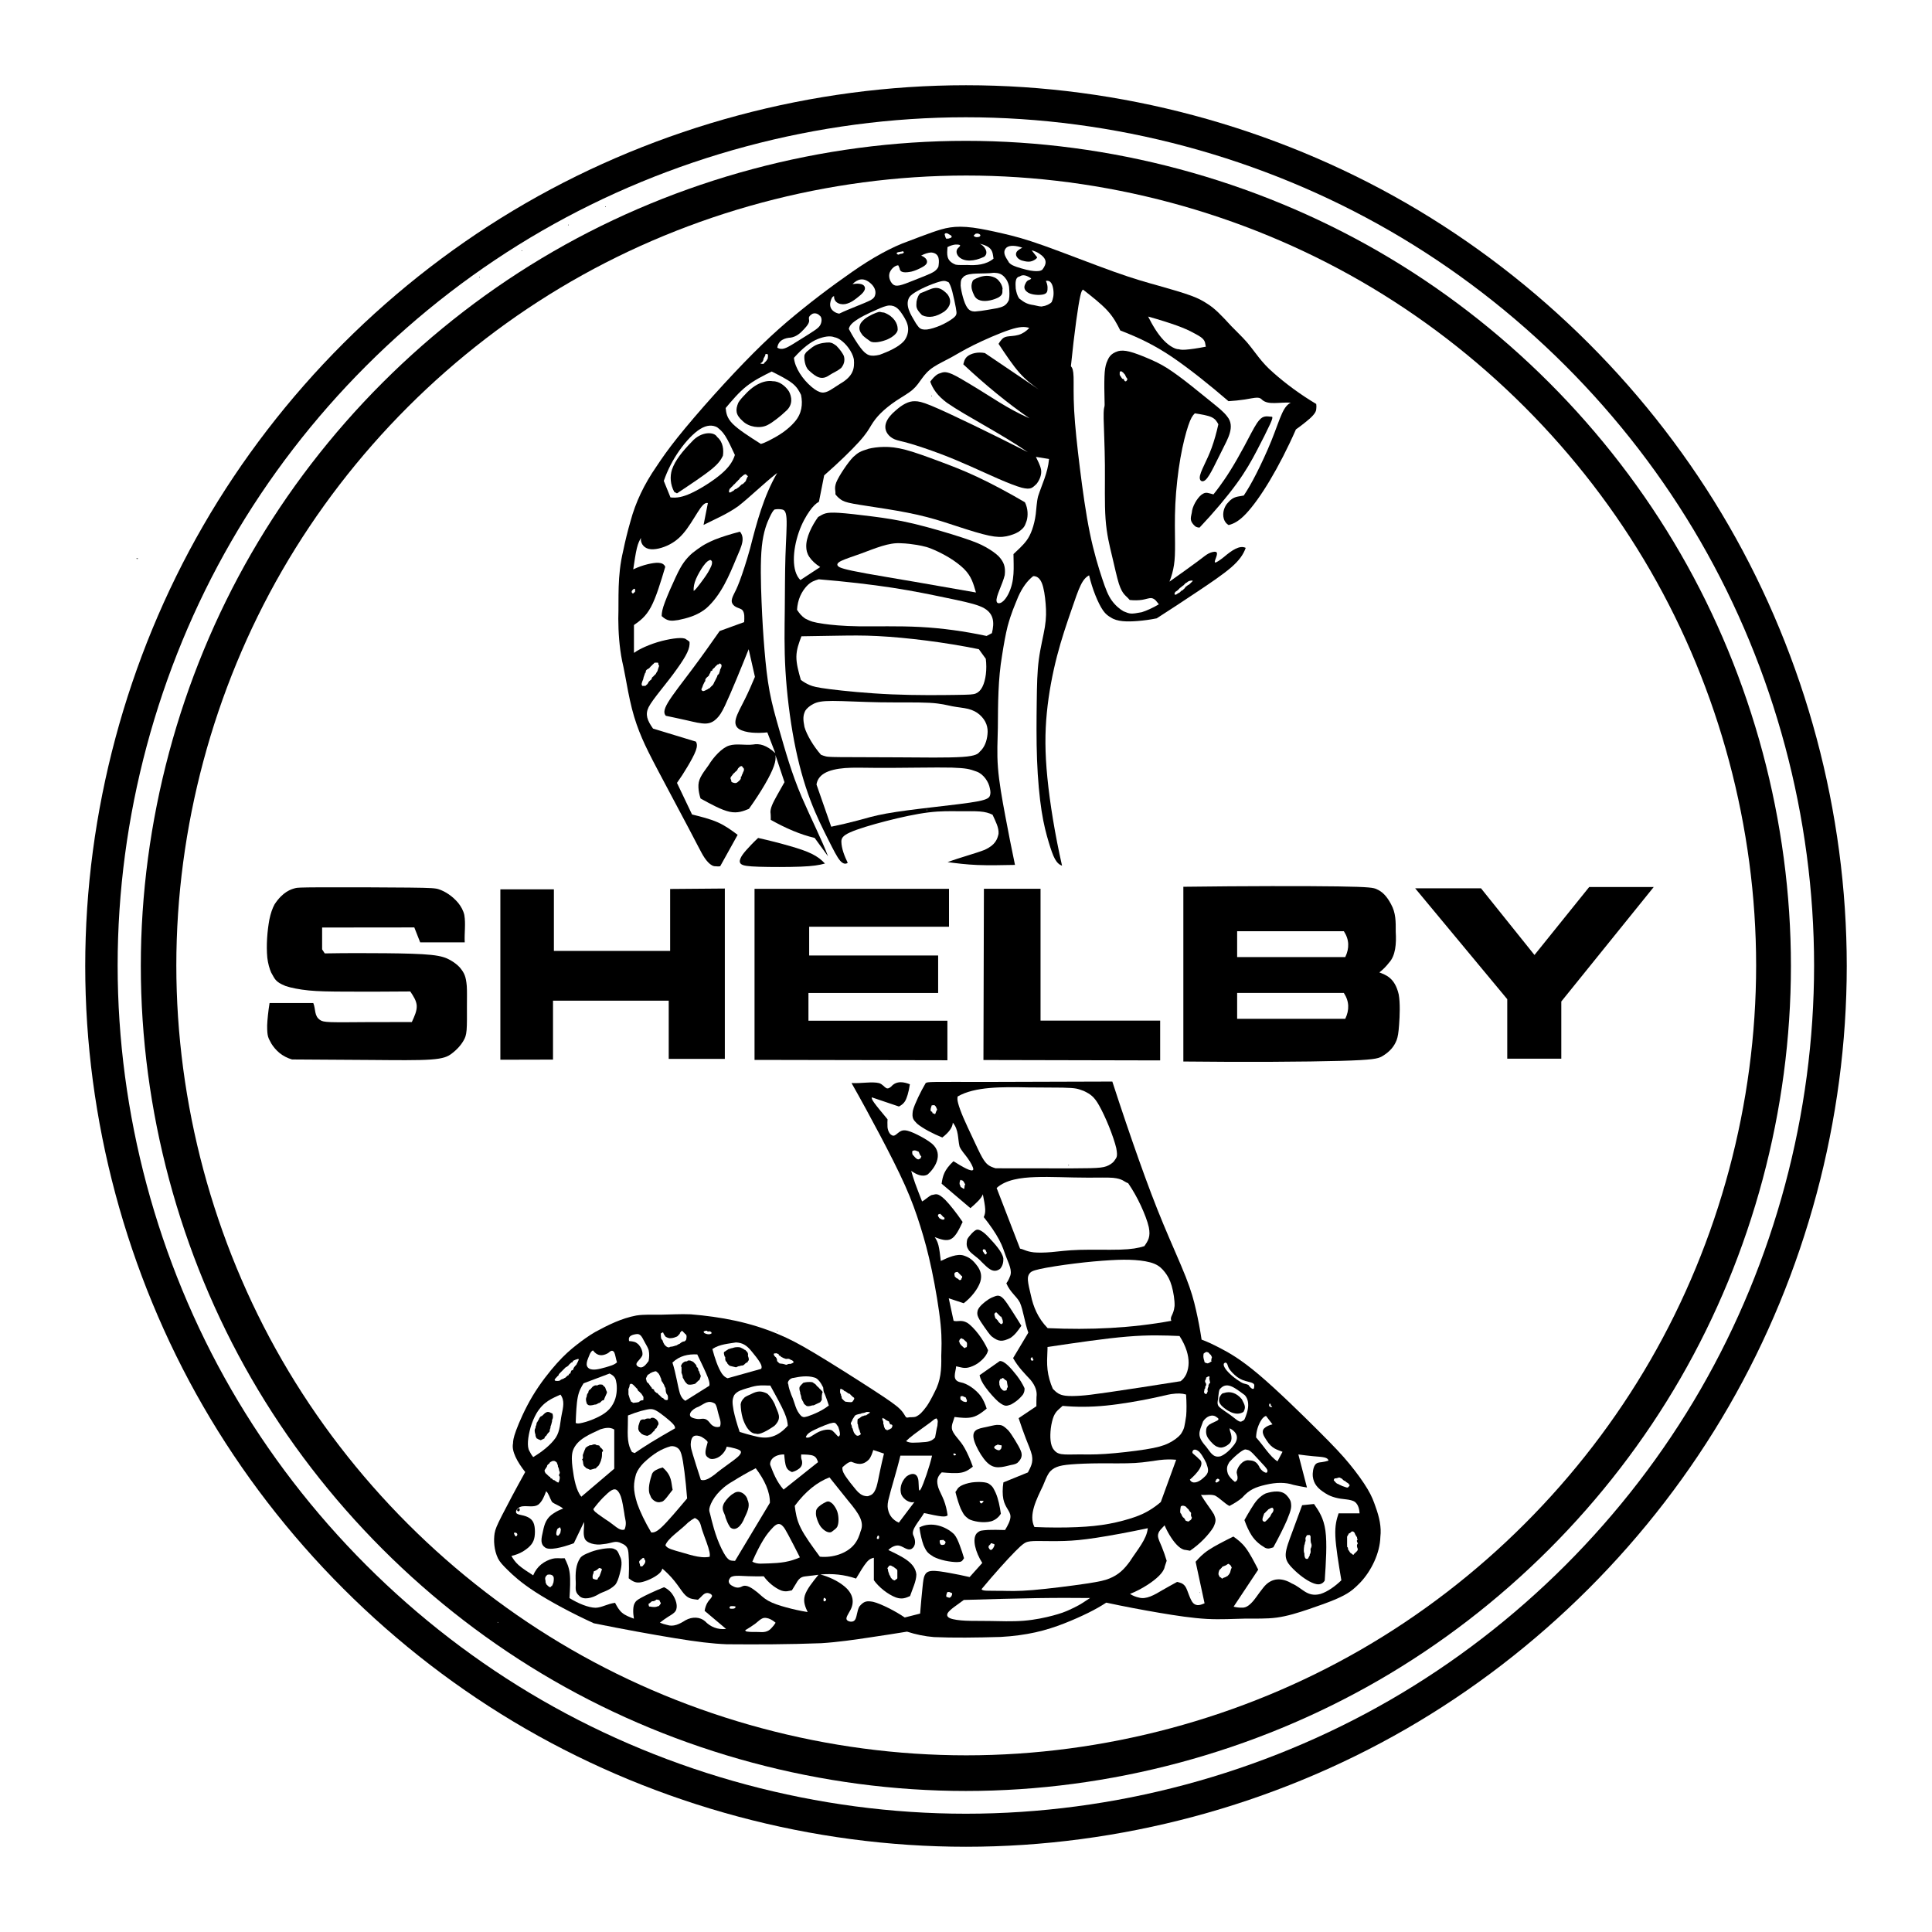 <?xml version="1.0" encoding="utf-8"?>
<!-- Generator: Adobe Illustrator 13.0.0, SVG Export Plug-In . SVG Version: 6.00 Build 14948)  -->
<!DOCTYPE svg PUBLIC "-//W3C//DTD SVG 1.0//EN" "http://www.w3.org/TR/2001/REC-SVG-20010904/DTD/svg10.dtd">
<svg version="1.0" id="Layer_1" xmlns="http://www.w3.org/2000/svg" xmlns:xlink="http://www.w3.org/1999/xlink" x="0px" y="0px"
	 width="192.756px" height="192.756px" viewBox="0 0 192.756 192.756" enable-background="new 0 0 192.756 192.756"
	 xml:space="preserve">
<g>
	<polygon fill-rule="evenodd" clip-rule="evenodd" fill="#FFFFFF" points="0,0 192.756,0 192.756,192.756 0,192.756 0,0 	"/>
	<path fill-rule="evenodd" clip-rule="evenodd" d="M140.315,20.277c13.276,7.665,24.499,18.888,32.164,32.164
		s11.772,28.607,11.772,43.937c0,15.329-4.107,30.661-11.772,43.937c-7.665,13.277-18.888,24.5-32.164,32.164
		c-13.277,7.666-28.607,11.773-43.938,11.773s-30.66-4.107-43.937-11.773c-13.276-7.664-24.499-18.887-32.164-32.164
		c-7.665-13.275-11.773-28.607-11.773-43.937c0-15.33,4.108-30.661,11.773-43.937s18.888-24.499,32.164-32.164
		C65.718,12.611,81.048,8.504,96.378,8.504S127.038,12.611,140.315,20.277L140.315,20.277z"/>
	<path fill-rule="evenodd" clip-rule="evenodd" fill="#FFFFFF" d="M138.678,23.038c12.785,7.382,23.594,18.19,30.976,30.976
		c7.382,12.786,11.338,27.549,11.338,42.313s-3.956,29.528-11.338,42.313c-7.382,12.787-18.19,23.594-30.976,30.977
		c-12.786,7.381-27.55,11.338-42.314,11.338c-14.764,0-29.528-3.957-42.313-11.338c-12.786-7.383-23.594-18.189-30.976-30.977
		c-7.382-12.785-11.338-27.549-11.338-42.313S15.692,66.8,23.074,54.014c7.382-12.786,18.19-23.594,30.976-30.976
		C66.836,15.656,81.6,11.7,96.364,11.7C111.128,11.7,125.892,15.656,138.678,23.038L138.678,23.038z"/>
	<path fill-rule="evenodd" clip-rule="evenodd" d="M137.523,25.081c12.437,7.18,22.949,17.693,30.13,30.13
		s11.028,26.797,11.028,41.158c0,14.36-3.848,28.721-11.028,41.159c-7.181,12.436-17.693,22.949-30.13,30.129
		s-26.798,11.029-41.158,11.029s-28.722-3.85-41.158-11.029s-22.95-17.693-30.13-30.129c-7.18-12.438-11.028-26.799-11.028-41.159
		c0-14.361,3.848-28.721,11.028-41.158s17.693-22.95,30.13-30.13C67.644,17.9,82.005,14.052,96.365,14.052
		S125.087,17.9,137.523,25.081L137.523,25.081z"/>
	<path fill-rule="evenodd" clip-rule="evenodd" fill="#FFFFFF" d="M135.804,28.072c11.907,6.874,21.972,16.939,28.846,28.846
		s10.559,25.655,10.559,39.404c0,13.749-3.685,27.497-10.559,39.403s-16.938,21.973-28.846,28.846
		c-11.906,6.875-25.655,10.559-39.404,10.559s-27.497-3.684-39.404-10.559c-11.906-6.873-21.971-16.939-28.846-28.846
		S17.592,110.07,17.592,96.321c0-13.749,3.684-27.497,10.558-39.404S45.09,34.946,56.996,28.072
		C68.903,21.197,82.651,17.513,96.4,17.513S123.897,21.197,135.804,28.072L135.804,28.072z"/>
	<path fill-rule="evenodd" clip-rule="evenodd" d="M60.397,20.642c0.008,0.005,0.044,0.086,0.051-0.051
		C60.405,20.57,60.382,20.615,60.397,20.642L60.397,20.642z"/>
	<path fill-rule="evenodd" clip-rule="evenodd" d="M56.672,22.463c0.008,0.005,0.044,0.086,0.051-0.051
		C56.679,22.392,56.656,22.437,56.672,22.463L56.672,22.463z"/>
	<path fill-rule="evenodd" clip-rule="evenodd" d="M78.51,32.117c-1.094,0.936-2.147,1.912-3.364,3.132
		c-1.217,1.221-2.596,2.686-3.945,4.188c-1.349,1.502-2.667,3.043-3.614,4.229s-1.522,2.017-2.087,2.867
		c-1.241,1.792-2.089,3.585-2.593,5.458c-0.285,0.982-0.534,2.002-0.732,2.96c-0.614,2.574-0.423,4.727-0.488,6.774
		c0.004,1.347,0.101,2.829,0.387,4.245c0.081,0.346,0.157,0.693,0.31,1.515c0.152,0.822,0.381,2.118,0.665,3.23
		c0.284,1.112,0.621,2.039,1,2.923c0.38,0.883,0.801,1.724,1.68,3.389c0.878,1.666,2.214,4.157,2.993,5.634s1.003,1.938,1.248,2.38
		c0.408,0.776,0.944,1.424,1.438,1.388c0.185,0.021,0.316,0.021,0.444-0.002l1.743-3.135c-0.609-0.453-1.219-0.906-1.978-1.244
		c-0.759-0.339-1.667-0.563-2.574-0.788l-1.502-3.15c0.365-0.511,0.705-1.04,1.043-1.609c0.339-0.569,0.677-1.178,0.834-1.608
		c0.157-0.431,0.133-0.683,0.019-0.898l-4.285-1.304c-0.577-0.812-0.804-1.394-0.44-2.137c0.42-0.825,1.84-2.404,2.818-3.8
		c0.479-0.667,0.829-1.213,1.031-1.646c0.203-0.433,0.257-0.751,0.234-1.069c-0.1-0.097-0.213-0.179-0.347-0.255
		c-0.251-0.245-1.37-0.1-2.412,0.163c-0.626,0.161-1.206,0.375-1.667,0.578c-0.461,0.202-0.802,0.392-1.121,0.615v-2.779
		c0.586-0.413,1.172-0.825,1.692-1.792c0.521-0.968,0.976-2.491,1.431-4.013c-0.214-0.555-1-0.434-1.744-0.266
		c-0.471,0.114-0.973,0.289-1.45,0.515c0.118-0.799,0.236-1.598,0.364-2.121c0.128-0.523,0.268-0.77,0.406-1.017
		c-0.066,0.451,0.204,0.955,0.766,1.094c0.562,0.14,1.414-0.085,2.1-0.444c0.686-0.358,1.205-0.85,1.713-1.545
		s1.007-1.593,1.354-2.074c0.349-0.481,0.547-0.546,0.743-0.506l-0.43,2.182c1.158-0.591,2.31-1.057,3.458-1.869
		c1.209-0.946,2.501-2.237,3.889-3.32c-1.347,2.31-2.047,4.957-2.703,7.526c-0.352,1.275-0.755,2.502-1.04,3.259
		s-0.45,1.044-0.584,1.318c-0.134,0.273-0.237,0.532-0.204,0.753c0.033,0.221,0.202,0.403,0.421,0.518s0.488,0.163,0.636,0.311
		c0.251,0.289,0.197,0.818,0.176,1.199l-2.442,0.888c-0.901,1.29-1.812,2.573-2.758,3.836s-1.928,2.506-2.396,3.289
		c-0.467,0.782-0.419,1.103-0.217,1.332c0.72,0.156,1.442,0.303,2.141,0.464c0.699,0.161,1.375,0.334,1.872,0.309
		c0.496-0.025,0.812-0.249,1.074-0.509c0.262-0.261,0.469-0.559,0.803-1.256c0.665-1.417,1.638-3.812,2.374-5.648l0.625,2.755
		c-0.316,0.76-0.646,1.515-1.011,2.246c-0.365,0.73-0.767,1.438-0.894,1.946c-0.127,0.508,0.022,0.816,0.326,1.019
		c0.656,0.4,1.823,0.433,2.816,0.331l0.798,2.074c-0.867-0.809-1.583-0.986-2.228-0.862c-0.774,0.1-1.636-0.125-2.371,0.101
		c-0.726,0.215-1.592,1.182-2.051,1.947c-0.761,1.042-1.063,1.468-1.021,2.244c0.015,0.329,0.087,0.72,0.21,1.091
		c1.045,0.576,2.091,1.152,2.896,1.324s1.368-0.06,1.932-0.291c0.612-0.851,1.182-1.733,1.612-2.476
		c0.43-0.742,0.721-1.344,0.882-1.804s0.192-0.776,0.151-1.088l0.902,2.706c-0.251,0.429-0.493,0.863-0.733,1.298
		c-0.385,0.703-0.763,1.363-0.648,1.888c0.013,0.193,0.013,0.383,0.011,0.574c1.508,0.846,2.971,1.473,4.379,1.801l1.336,1.837
		c-0.578-1.559-1.671-3.711-2.631-5.931c-1.008-2.364-1.612-4.525-2.279-6.845c-0.336-1.176-0.674-2.362-0.917-3.655
		c-0.243-1.293-0.39-2.693-0.512-4.152c-0.122-1.459-0.218-2.978-0.293-4.819c-0.075-1.842-0.129-4.007,0.028-5.52
		c0.158-1.513,0.528-2.375,0.768-2.884c0.24-0.509,0.351-0.666,0.492-0.794c0.234-0.05,0.481-0.05,0.71-0.011
		s0.44,0.119,0.492,0.878c0.052,0.759-0.057,2.198-0.108,3.824c-0.051,1.625-0.046,3.438-0.065,5.31
		c-0.02,1.873-0.065,3.806,0.067,6.051c0.131,2.246,0.439,4.804,0.868,7.051c0.428,2.247,0.977,4.184,1.594,5.828
		c0.617,1.645,1.303,2.998,1.82,4.025c0.518,1.028,0.868,1.73,1.175,2.082c0.308,0.351,0.574,0.351,0.756,0.208
		c-0.302-0.624-0.625-1.404-0.635-2.123c0.009-0.312,0.115-0.57,0.862-0.908s2.136-0.755,3.596-1.131
		c1.46-0.376,2.991-0.712,4.231-0.864c1.24-0.152,2.189-0.122,3.024-0.118c0.834,0.004,1.556-0.018,2.104,0.025
		c0.548,0.043,0.923,0.152,1.269,0.325c0.295,0.654,0.646,1.287,0.596,1.909c-0.119,0.532-0.313,1.104-1.374,1.59
		c-0.94,0.37-2.414,0.747-3.71,1.23c0.925,0.119,1.851,0.239,2.972,0.285c1.121,0.046,2.437,0.019,3.753-0.008
		c-0.344-1.623-0.661-3.251-0.972-4.909c-0.312-1.659-0.616-3.346-0.729-4.812s-0.033-2.711-0.008-3.966
		c0.015-2.385,0.017-4.86,0.419-7.203c0.169-1.107,0.364-2.167,0.553-2.915c0.381-1.394,0.681-2.006,1.065-2.968
		c0.194-0.432,0.424-0.84,0.673-1.182c0.248-0.343,0.517-0.62,0.816-0.857c0.326-0.012,0.639,0.165,0.853,0.668
		c0.213,0.503,0.328,1.335,0.389,2.087c0.061,0.753,0.067,1.428-0.078,2.326c-0.145,0.898-0.442,2.02-0.604,3.243
		s-0.186,2.547-0.208,4.251s-0.043,3.789,0.03,5.731c0.073,1.942,0.24,3.743,0.455,5.122c0.214,1.378,0.477,2.334,0.704,3.096
		c0.229,0.762,0.422,1.328,0.632,1.705c0.211,0.377,0.438,0.565,0.705,0.664c-0.7-3.087-1.211-6.221-1.463-8.771
		c-0.253-2.55-0.247-4.518-0.055-6.484c0.191-1.967,0.569-3.934,1.022-5.679c0.453-1.745,0.98-3.27,1.389-4.458
		c0.407-1.188,0.695-2.039,0.967-2.594c0.271-0.556,0.526-0.815,0.839-0.986c0.159,0.679,0.371,1.345,0.616,1.963
		s0.524,1.187,0.784,1.554c0.261,0.368,0.503,0.534,0.768,0.686c0.615,0.421,1.61,0.441,2.685,0.354
		c0.624-0.05,1.262-0.137,1.892-0.266c1.377-0.878,2.738-1.78,4.047-2.654c1.309-0.874,2.565-1.718,3.388-2.432
		c0.822-0.713,1.211-1.295,1.446-1.944c-0.603-0.301-1.399,0.253-2.163,0.902c-0.392,0.31-0.768,0.577-0.883,0.556
		s0.031-0.329,0.115-0.574c0.084-0.246,0.105-0.427-0.041-0.481c-0.147-0.053-0.462,0.021-0.731,0.158
		c-0.27,0.138-0.493,0.339-1.136,0.818c-0.643,0.48-1.704,1.238-2.769,1.99c0.211-0.531,0.363-1.084,0.452-1.668
		c0.088-0.583,0.11-1.197,0.104-2.193c-0.007-0.995-0.044-2.371,0.03-3.888c0.075-1.518,0.261-3.176,0.506-4.577
		s0.549-2.544,0.789-3.254c0.239-0.709,0.416-0.986,0.65-1.212c0.639,0.101,1.277,0.201,1.669,0.383
		c0.391,0.183,0.534,0.446,0.678,0.71c-0.184,0.833-0.415,1.656-0.665,2.341c-0.25,0.685-0.518,1.231-0.757,1.741
		c-0.239,0.509-0.45,0.98-0.434,1.281c0.018,0.301,0.263,0.43,0.535,0.219c0.273-0.21,0.573-0.761,0.854-1.311
		s0.545-1.098,0.86-1.719c0.543-1.102,1.31-2.335,0.488-3.332c-0.32-0.433-0.843-0.854-1.492-1.379
		c-1.218-0.968-2.961-2.456-4.479-3.435c-0.703-0.444-1.326-0.729-1.965-0.999s-1.293-0.526-1.795-0.653
		c-0.501-0.127-0.852-0.126-1.145-0.054c-0.826,0.259-0.966,0.688-1.166,1.177c-0.108,0.314-0.179,0.689-0.204,1.371
		c-0.026,0.682-0.007,1.668,0.007,2.217c0.013,0.549,0.019,0.659-0.01,0.777s-0.093,0.244-0.077,1.198
		c0.016,0.955,0.11,2.737,0.126,4.615c0.017,1.878-0.046,3.85,0.065,5.39c0.112,1.541,0.397,2.648,0.654,3.725
		c0.256,1.077,0.481,2.124,0.68,2.748c0.376,1.124,0.681,1.128,1.075,1.611c0.438,0.044,0.879,0.044,1.252-0.018
		s0.677-0.185,0.899-0.172c0.404,0.051,0.578,0.423,0.758,0.622c-0.604,0.357-1.254,0.651-1.71,0.788
		c-1.101,0.208-1.167,0.176-1.811-0.09c-0.355-0.194-0.83-0.588-1.188-1.094c-0.357-0.505-0.599-1.122-0.953-2.192
		c-0.355-1.07-0.826-2.595-1.224-4.531c-0.397-1.937-0.722-4.283-0.993-6.466c-0.271-2.183-0.488-4.201-0.573-5.764
		c-0.084-1.562-0.035-2.669-0.057-3.336c-0.021-0.666-0.112-0.892-0.266-1.077c0.165-1.641,0.359-3.279,0.527-4.505
		c0.167-1.226,0.307-2.039,0.41-2.497c0.104-0.458,0.172-0.562,0.269-0.636c0.914,0.715,1.829,1.431,2.45,2.111
		c0.621,0.681,0.947,1.327,1.274,1.972c1.898,0.722,3.478,1.503,5.171,2.644c1.75,1.193,3.755,2.8,5.621,4.406
		c0.55-0.035,1.098-0.086,1.605-0.165s0.975-0.187,1.259-0.185c0.285,0.001,0.389,0.112,0.497,0.217
		c0.621,0.546,1.706,0.215,2.851,0.279c-0.317,0.172-0.574,0.434-0.867,1.067s-0.621,1.638-1.072,2.752s-1.023,2.336-1.496,3.266
		s-0.844,1.568-1.252,2.182c-0.538,0.127-1.019,0.038-1.58,0.715c-0.347,0.349-0.59,1.011-0.409,1.615
		c0.084,0.279,0.256,0.489,0.477,0.617c0.566-0.142,1.082-0.439,1.746-1.144c0.663-0.705,1.474-1.816,2.347-3.275
		s1.808-3.266,2.622-5.124c0.338-0.237,0.667-0.489,0.985-0.747c0.573-0.455,1.051-0.913,1.045-1.305
		c0.021-0.168,0.021-0.329-0.004-0.486c-0.789-0.47-1.555-0.978-2.29-1.516c-0.734-0.539-1.436-1.108-2.001-1.614
		c-1.219-1.052-1.721-1.961-2.61-3.014c-0.474-0.546-1.065-1.101-1.559-1.611c-0.985-1.067-1.631-1.765-2.42-2.249
		c-0.395-0.26-0.808-0.505-1.608-0.801c-0.801-0.295-1.99-0.642-3.191-0.979c-1.202-0.337-2.417-0.665-4.491-1.406
		c-2.075-0.741-5.009-1.895-6.991-2.601c-1.983-0.706-3.015-0.962-4.066-1.207c-1.052-0.244-2.124-0.477-3.012-0.594
		c-1.886-0.243-2.812,0.024-4.12,0.482c-0.689,0.243-1.503,0.55-2.308,0.86c-1.667,0.582-3.614,1.653-5.654,3.083
		C82.9,28.596,80.722,30.242,78.51,32.117L78.51,32.117z"/>
	<path fill-rule="evenodd" clip-rule="evenodd" fill="#FFFFFF" d="M94.519,23.294c0.127,0.026-0.033-0.011,0.378,0.202
		c-0.072,0.025,0.32,0.167-0.286,0.312c-0.155-0.056-0.207,0.228-0.366-0.442C94.257,23.317,94.366,23.213,94.519,23.294
		L94.519,23.294z"/>
	<path fill-rule="evenodd" clip-rule="evenodd" fill="#FFFFFF" d="M97.737,23.373c-0.009,0.006,0.205,0.086-0.04,0.257
		c-0.06-0.011-0.304,0.121-0.539-0.085c-0.023-0.09,0.049-0.088,0.179-0.223C97.41,23.323,97.512,23.238,97.737,23.373
		L97.737,23.373z"/>
	<path fill-rule="evenodd" clip-rule="evenodd" fill="#FFFFFF" d="M99.124,25.805c-0.741,0.617-1.728,0.688-2.62,0.633
		c-0.44-0.004-0.859,0.025-1.153-0.033c-1.012-0.386-0.854-1.088-0.82-1.752c0.258-0.136,0.544-0.228,0.782-0.254
		c0.755-0.019,0.424,0.181,0.297,0.33c-0.216,0.18-0.274,0.562,0.071,0.909c0.528,0.495,1.5,0.462,2.5-0.016
		c0.547-0.394,0.011-1.16-0.466-1.311c0.363,0.069,0.723,0.215,0.937,0.367C99.077,25.007,99.048,25.396,99.124,25.805
		L99.124,25.805z"/>
	<path fill-rule="evenodd" clip-rule="evenodd" d="M56.837,24.616c0.008,0.005,0.044,0.085,0.051-0.051
		C56.845,24.544,56.822,24.589,56.837,24.616L56.837,24.616z"/>
	<path fill-rule="evenodd" clip-rule="evenodd" fill="#FFFFFF" d="M101.467,25.079c-0.306,0.415,0.135,0.866,0.632,0.949
		c0.205,0.056,0.458,0.101,0.682,0.067c0.224-0.034,0.418-0.147,0.533-0.229c0.114-0.083,0.149-0.135,0.162-0.196l-0.548-0.692
		c0.259,0.058,0.508,0.161,0.729,0.301c0.854,0.56,0.777,1.032,0.358,1.601c-0.16,0.18-0.532,0.194-0.9,0.157
		c-0.212-0.02-0.414-0.053-0.714-0.126c-0.299-0.074-0.696-0.188-0.949-0.274c-0.441-0.168-0.54-0.195-0.783-0.436
		c-0.114-0.277-0.824-0.992-0.231-1.514c0.309-0.243,0.977-0.19,1.561,0.031C101.78,24.815,101.574,24.96,101.467,25.079
		L101.467,25.079z"/>
	<path fill-rule="evenodd" clip-rule="evenodd" d="M52.035,25.029c0.008,0.005,0.044,0.086,0.051-0.051
		c-0.014-0.006-0.036-0.007-0.047,0.003C52.028,24.993,52.029,25.016,52.035,25.029L52.035,25.029z"/>
	<path fill-rule="evenodd" clip-rule="evenodd" fill="#FFFFFF" d="M90.12,25.111c0.014,0.041,0.037-0.042,0.056,0.088
		c-0.072-0.003,0.097,0.084-0.399,0.139c-0.022,0.026-0.184,0.165-0.332-0.069c0.089-0.119,0.141-0.109,0.579-0.18
		C90.025,25.062,90.084,25.018,90.12,25.111L90.12,25.111z"/>
	<path fill-rule="evenodd" clip-rule="evenodd" fill="#FFFFFF" d="M93.627,26.599c-0.071,0.18-0.225,0.352-0.414,0.484
		c-0.445,0.292-1.265,0.561-2.119,0.918c-0.501,0.202-1.013,0.406-1.359,0.475c-0.347,0.069-0.527,0.003-0.671-0.13
		c-0.28-0.272-0.445-0.759-0.296-1.157c0.175-0.426,0.557-0.707,0.849-0.721c0.055,0.106,0.107,0.213,0.144,0.334
		c0.05,0.446,0.625,0.407,1.172,0.297c0.361-0.086,0.721-0.255,0.974-0.388c0.562-0.285,0.664-0.504,0.533-0.804
		c-0.09-0.162-0.308-0.329-0.536-0.403c0.332-0.188,0.721-0.304,1-0.315C93.812,25.265,93.701,26.081,93.627,26.599L93.627,26.599z"
		/>
	<path fill-rule="evenodd" clip-rule="evenodd" fill="#FFFFFF" d="M100.675,28.616c0.032,0.456,0.07,0.892-0.021,1.326
		c-0.28,0.605-0.682,0.687-1.168,0.807c-0.543,0.083-1.447,0.28-2.228,0.332c-0.313-0.005-0.542-0.105-0.729-0.354
		c-0.188-0.25-0.336-0.648-0.456-1.075c-0.119-0.427-0.211-0.881-0.23-1.165c0.016-0.515,0.018-0.613,0.324-0.908
		c0.579-0.425,1.858-0.215,3-0.365c0.457,0.022,0.838,0.074,1.242,0.678C100.544,28.108,100.638,28.372,100.675,28.616
		L100.675,28.616z"/>
	<path fill-rule="evenodd" clip-rule="evenodd" fill="#FFFFFF" d="M102.885,27.781c-0.142,0.235-0.365,0.026-0.598,0.559
		c-0.108,0.223-0.172,0.525,0.207,0.8c0.262,0.215,0.901,0.337,1.466,0.26c0.613-0.079,0.542-0.427,0.554-0.757
		c-0.014-0.208-0.07-0.421-0.167-0.614c0.544-0.118,0.692,0.479,0.745,0.881c0.07,0.561-0.032,0.891-0.162,1.221
		c-0.155,0.188-0.559,0.388-0.88,0.419c-0.169,0.085-0.518-0.027-0.915-0.11c-0.596-0.08-0.919-0.233-1.452-0.662
		c-0.2-0.289-0.284-0.631-0.345-0.991c-0.03-0.534-0.077-1.125,0.406-1.209C102.066,27.346,102.472,27.495,102.885,27.781
		L102.885,27.781z"/>
	<path fill-rule="evenodd" clip-rule="evenodd" d="M97.061,27.992c-0.197,0.431-0.196,0.803,0.114,1.435
		c0.249,0.611,0.951,0.677,1.599,0.542c0.359-0.073,0.68-0.204,0.873-0.311c0.522-0.317,0.304-0.609,0.383-0.872
		c-0.039-0.253-0.158-0.536-0.392-0.792c-0.263-0.335-0.883-0.54-1.438-0.457c-0.299,0.038-0.569,0.14-0.764,0.225
		C97.243,27.847,97.125,27.916,97.061,27.992L97.061,27.992z"/>
	<path fill-rule="evenodd" clip-rule="evenodd" d="M47.813,27.679c0.008,0.005,0.044,0.086,0.051-0.051
		C47.82,27.607,47.798,27.652,47.813,27.679L47.813,27.679z"/>
	<path fill-rule="evenodd" clip-rule="evenodd" fill="#FFFFFF" d="M86.866,29.946c-0.693,0.357-2.064,0.827-3.134,1.345
		c-0.356-0.047-0.71-0.279-0.842-0.576c-0.132-0.296-0.042-0.657,0.048-0.871c0.089-0.214,0.176-0.282,0.279-0.297
		c-0.039,0.731,0.776,0.944,1.341,0.731c0.323-0.101,0.594-0.285,0.881-0.504c0.432-0.344,1.029-0.779,0.813-1.197
		c-0.153-0.3-0.711-0.312-1.197-0.235c0.494-0.482,1.066-0.714,1.79-0.09c0.391,0.328,0.585,0.783,0.469,1.176
		C87.27,29.607,87.189,29.765,86.866,29.946L86.866,29.946z"/>
	<path fill-rule="evenodd" clip-rule="evenodd" fill="#FFFFFF" d="M95.363,30.691c0.077,0.417,0.08,0.538,0.05,0.654
		c-0.031,0.117-0.095,0.229-0.348,0.421c-0.253,0.192-0.696,0.465-1.188,0.684c-0.493,0.219-1.036,0.383-1.397,0.426
		c-0.71,0.049-0.781-0.183-1.091-0.602c-0.25-0.489-1.083-1.54-0.758-2.421c0.061-0.156,0.128-0.3,0.404-0.507
		c0.276-0.206,0.759-0.475,1.274-0.708c0.515-0.233,1.06-0.431,1.396-0.526c0.597-0.167,0.66-0.055,0.943,0.051
		c0.134,0.215,0.235,0.448,0.361,0.921S95.286,30.274,95.363,30.691L95.363,30.691z"/>
	<path fill-rule="evenodd" clip-rule="evenodd" d="M91.442,30.093c-0.03,0.527-0.088,0.693,0.543,1.348
		c0.666,0.323,1.428,0.183,2.242-0.368c0.55-0.433,0.798-1.053,0.296-1.72c-1.043-1.106-1.571-0.491-2.688-0.102
		C91.624,29.41,91.501,29.776,91.442,30.093L91.442,30.093z"/>
	<path fill-rule="evenodd" clip-rule="evenodd" d="M48.07,30.084c0,0.042,0.334-0.016,0.005-0.053
		C48.049,30.043,48.05,30.069,48.07,30.084L48.07,30.084z"/>
	<path fill-rule="evenodd" clip-rule="evenodd" fill="#FFFFFF" d="M90.2,34.012c-0.563,0.64-1.605,1.074-2.44,1.386
		c-0.925,0.209-1.3,0.091-1.897-0.69c-0.34-0.446-0.792-1.156-1.177-1.895c0.05-0.216,0.165-0.413,0.422-0.632
		c0.541-0.46,1.558-0.939,2.405-1.307c0.441-0.193,0.865-0.375,1.208-0.396c0.682-0.006,0.989,0.399,1.387,1.012
		c0.201,0.317,0.444,0.73,0.49,1.19C90.645,33.14,90.494,33.646,90.2,34.012L90.2,34.012z"/>
	<path fill-rule="evenodd" clip-rule="evenodd" d="M85.861,32.271c-0.253,0.514-0.077,0.815,0.211,1.191
		c0.206,0.204,0.538,0.439,0.758,0.589c0.309,0.213,1.144,0.063,1.758-0.212c0.612-0.285,1.039-0.706,0.97-1.05
		c-0.004-0.477-0.333-1.206-1.345-1.6c-0.44-0.039-0.3-0.099-0.565-0.06c-0.286,0.077-0.883,0.327-1.341,0.667
		C86.108,31.952,85.944,32.139,85.861,32.271L85.861,32.271z"/>
	<path fill-rule="evenodd" clip-rule="evenodd" fill="#FFFFFF" d="M81.324,32.926c-0.536,0.369-1.529,0.978-2.292,1.451
		c-0.545,0.322-1.009,0.599-1.479,0.315c0.098-0.788,0.814-0.979,1.342-1.009c0.512-0.083,0.909-0.384,1.324-0.844
		c0.294-0.318,0.579-0.65,0.497-0.961c-0.006-0.146-0.098-0.295,0.338-0.569c0.239-0.097,0.516-0.043,0.72,0.174
		c0.211,0.128,0.263,0.534,0.085,0.903C81.768,32.575,81.623,32.716,81.324,32.926L81.324,32.926z"/>
	<path fill-rule="evenodd" clip-rule="evenodd" fill="#FFFFFF" d="M119.955,33.753c0.356,0.337,0.266,0.586,0.356,0.834
		c-0.78,0.157-1.578,0.271-2.033,0.301c-0.456,0.03-0.571-0.023-0.706-0.049c-0.258,0.017-0.874-0.269-1.448-0.866
		c-0.656-0.683-1.136-1.528-1.575-2.39c1.077,0.299,2.144,0.637,2.879,0.903c0.735,0.267,1.139,0.46,1.535,0.664
		C119.358,33.355,119.746,33.567,119.955,33.753L119.955,33.753z"/>
	<path fill-rule="evenodd" clip-rule="evenodd" fill="#FFFFFF" d="M99.933,33.881c-0.117,0.13-0.222,0.273-0.306,0.426
		c0.7,1.055,1.4,2.109,2.066,2.867c0.666,0.757,1.299,1.216,1.931,1.676l-5.364-3.626c-0.333-0.064-0.679-0.064-0.988-0.001
		s-0.582,0.189-0.75,0.325c-0.31,0.268-0.334,0.544-0.413,0.801c2.222,2.077,4.424,3.881,6.605,5.388
		c-2.245-0.988-3.768-2.114-5.804-3.332c-0.728-0.443-1.461-0.876-1.924-1.083c-0.811-0.344-0.954-0.143-1.371-0.022
		c-0.35,0.191-0.597,0.501-0.805,0.777c0.267,0.75,0.735,1.415,1.663,2.105c1.963,1.36,5.298,3.016,8.086,4.937
		c-1.896-0.968-3.805-1.912-5.515-2.737c-1.71-0.825-3.222-1.533-4.152-1.915c-0.93-0.381-1.279-0.436-1.601-0.436
		c-0.626-0.028-1.272,0.331-1.946,0.937c-0.903,0.758-1.306,1.583-0.781,2.324c0.155,0.212,0.397,0.416,0.704,0.543
		s0.68,0.178,1.456,0.4c0.775,0.221,1.955,0.614,3.083,1.04c2.154,0.81,4.025,1.718,5.83,2.507c0.863,0.374,1.747,0.727,2.299,0.875
		c0.935,0.231,1.058,0.011,1.479-0.375c0.319-0.405,0.538-0.95,0.449-1.441c-0.086-0.443-0.344-0.902-0.512-1.259l1.311,0.214
		c-0.126,1.412-0.732,2.583-1.092,3.72c-0.146,0.572-0.16,1.2-0.233,1.779c-0.074,0.58-0.207,1.111-0.364,1.552
		c-0.156,0.44-0.338,0.789-0.562,1.094c-0.418,0.55-0.908,0.962-1.297,1.34c0.007,1.318,0.164,2.642-0.521,4.001
		c-0.174,0.334-0.389,0.635-0.624,0.791c-0.234,0.156-0.491,0.167-0.539-0.077c-0.11-0.452,0.596-1.703,0.812-2.617
		c0.094-0.823-0.079-1.315-0.621-1.893c-0.298-0.291-0.768-0.617-1.277-0.902c-0.509-0.284-1.057-0.528-2.325-0.944
		c-1.269-0.417-3.256-1.009-4.872-1.393s-2.858-0.561-4.123-0.723c-1.264-0.162-2.549-0.309-3.339-0.359
		c-1.347-0.078-1.474,0.084-2.065,0.419c-0.603,0.841-1.221,2.042-1.181,2.98c0.008,0.312,0.068,0.639,0.301,0.993
		c0.232,0.354,0.637,0.736,1.092,1.016l-1.977,1.3c-0.894-0.872-0.791-2.935-0.159-4.771c0.314-0.908,0.734-1.632,1.08-2.12
		c0.345-0.488,0.615-0.741,0.93-0.927l0.52-2.626c1.38-1.207,2.704-2.488,3.474-3.341s0.987-1.278,1.229-1.675
		c0.243-0.396,0.512-0.763,0.921-1.171c0.409-0.408,0.958-0.855,1.55-1.25c0.59-0.395,1.223-0.738,1.664-1.122
		c0.802-0.703,0.975-1.534,2.074-2.251c0.485-0.322,1.131-0.619,1.749-0.956c0.616-0.337,1.203-0.714,2.257-1.236
		c1.054-0.522,2.575-1.188,3.582-1.521c1.008-0.333,1.502-0.333,1.967-0.19c-0.292,0.322-0.663,0.575-1.075,0.696
		c-0.41,0.122-0.861,0.112-1.151,0.166S100.049,33.751,99.933,33.881L99.933,33.881z"/>
	<path fill-rule="evenodd" clip-rule="evenodd" fill="#FFFFFF" d="M85.19,35.839c0.084,0.938-0.061,1.698-1.383,2.458
		c-0.722,0.443-1.267,0.932-1.805,0.864c-0.285-0.037-0.622-0.216-1.022-0.554c-0.888-0.744-1.676-1.906-1.769-2.907
		c0.802-0.904,1.638-1.592,2.395-1.883c0.606-0.234,1.207-0.351,1.664-0.165c0.303,0.044,0.853,0.341,1.382,1.055
		C84.91,35.06,85.117,35.47,85.19,35.839L85.19,35.839z"/>
	<path fill-rule="evenodd" clip-rule="evenodd" d="M80.75,34.874c-0.22,0.217-0.26,0.133-0.479,0.521
		c-0.079,0.309,0.024,1.19,0.407,1.539c0.771,0.724,1.312,1.036,2.085,0.487c0.333-0.225,0.743-0.364,1.165-0.715
		c0.386-0.471,0.344-0.91,0.262-1.195c-0.101-0.225-0.34-0.605-0.749-1.019c-0.394-0.272-0.418-0.28-0.698-0.324
		c-0.355-0.004-0.916,0.055-1.375,0.278C81.134,34.564,80.898,34.75,80.75,34.874L80.75,34.874z"/>
	<path fill-rule="evenodd" clip-rule="evenodd" fill="#FFFFFF" d="M76.598,35.797c-0.051-0.024-0.023,0.135-0.303,0.36
		c-0.073,0.067-0.021,0.225-0.428,0.11c0.001-0.069,0.236-0.028,0.318-0.482c0.009-0.114,0.011,0.015,0.164-0.333
		c0.039-0.022-0.113-0.144,0.214-0.136C76.661,35.431,76.612,35.538,76.598,35.797L76.598,35.797z"/>
	<path fill-rule="evenodd" clip-rule="evenodd" fill="#FFFFFF" d="M79.92,39.398c0.187,0.925,0.085,1.872-0.639,2.696
		c-0.322,0.38-0.753,0.758-1.229,1.087c-0.475,0.329-0.995,0.608-1.357,0.789s-0.568,0.262-0.78,0.322
		c-1.121-0.712-2.241-1.424-2.827-2.021c-0.586-0.598-0.637-1.081-0.688-1.563c0.654-0.779,1.308-1.557,2.073-2.164
		s1.641-1.042,2.517-1.478c0.784,0.393,1.568,0.786,2.056,1.174C79.536,38.629,79.728,39.014,79.92,39.398L79.92,39.398z"/>
	<path fill-rule="evenodd" clip-rule="evenodd" d="M73.66,40.181c-0.29,0.711-0.288,1.188,0.443,1.834
		c0.621,0.6,1.7,0.765,2.439,0.409c0.294-0.14,0.631-0.378,0.958-0.631c0.326-0.252,0.641-0.519,0.87-0.743
		c0.804-0.666,0.61-1.495,0.345-1.999c-0.341-0.532-0.967-1.03-1.612-1.015c-0.732-0.131-1.776,0.233-2.75,1.308
		C74.071,39.63,73.803,39.926,73.66,40.181L73.66,40.181z"/>
	<path fill-rule="evenodd" clip-rule="evenodd" d="M92.935,39.518c0.008,0.005,0.044,0.086,0.051-0.051
		C92.942,39.447,92.92,39.492,92.935,39.518L92.935,39.518z"/>
	<path fill-rule="evenodd" clip-rule="evenodd" d="M121.703,48.491c-0.264,0.362-0.446,0.601-0.638,0.833
		c-0.479-0.114-0.709-0.256-1.043-0.063c-0.415,0.209-0.957,1.026-1.083,1.662c-0.063,0.644-0.392,0.958,0.314,1.593
		c0.135,0.082,0.281,0.122,0.427,0.12c1.422-1.5,2.756-3.087,3.695-4.378c0.94-1.291,1.486-2.285,2.019-3.299
		c0.532-1.014,1.051-2.048,1.31-2.615s0.259-0.669,0.22-0.761c-0.673-0.057-0.963-0.173-1.514,0.627
		c-0.335,0.501-0.788,1.413-1.267,2.307c-0.479,0.893-0.983,1.767-1.408,2.447S121.967,48.128,121.703,48.491L121.703,48.491z"/>
	<path fill-rule="evenodd" clip-rule="evenodd" fill="#FFFFFF" d="M73.32,45.395c-0.21,0.657-0.598,1.244-1.394,1.917
		c-0.795,0.674-1.999,1.435-2.907,1.863c-0.908,0.429-1.521,0.525-2.125,0.451l-0.667-1.644c0.375-1.086,0.909-2.118,1.56-3.042
		s1.418-1.738,2.082-2.145c0.663-0.407,1.221-0.407,1.679-0.167c0.257,0.201,0.514,0.401,0.809,0.862S72.986,44.674,73.32,45.395
		L73.32,45.395z"/>
	<path fill-rule="evenodd" clip-rule="evenodd" d="M67.041,46.856c-0.212,0.668-0.174,1.484,0.232,2.227l0.269,0.139
		c1.344-0.892,2.689-1.785,3.453-2.41s0.947-0.983,1.13-1.341c0.086-0.553,0.038-1.359-0.578-1.877
		c-0.286-0.539-1.589-0.582-2.53,0.48C68.091,45.028,67.362,45.917,67.041,46.856L67.041,46.856z"/>
	<path fill-rule="evenodd" clip-rule="evenodd" d="M83.434,48.127c-0.232,0.637-0.043,0.811-0.087,1.184
		c0.152,0.208,0.339,0.389,0.553,0.537c0.214,0.148,0.454,0.262,1.257,0.412c1.539,0.282,4.834,0.669,7.338,1.333
		c1.177,0.306,2.219,0.663,3.272,1.006c1.054,0.343,2.12,0.673,2.899,0.837c0.779,0.164,1.271,0.162,1.743,0.07
		c0.472-0.092,0.922-0.273,1.21-0.443c0.659-0.454,0.643-0.686,0.81-1.103c0.147-0.481,0.146-1.213-0.171-1.847
		c-1.653-0.973-3.351-1.874-4.783-2.545c-1.431-0.67-2.597-1.11-3.777-1.55c-1.18-0.44-2.375-0.88-3.307-1.13s-1.602-0.31-2.207-0.3
		c-0.604,0.01-1.144,0.09-1.522,0.185c-0.842,0.265-1.005,0.344-1.531,0.819c-0.279,0.282-0.619,0.734-0.94,1.212
		C83.871,47.282,83.571,47.788,83.434,48.127L83.434,48.127z"/>
	<path fill-rule="evenodd" clip-rule="evenodd" fill="#FFFFFF" d="M74.472,47.382c0.035,0.036,0.006-0.007,0.139,0.118
		c0.038,0.089-0.012-0.059-0.15,0.344c-0.092,0.09,0.134,0.019-0.36,0.457c-0.113,0.016-0.064-0.006-0.304,0.219
		c-0.083,0.083,0.043,0-0.331,0.25c-0.008,0.074-0.101-0.058-0.276,0.194c-0.109,0.008-0.007,0.016-0.319,0.164
		c-0.005,0.002-0.25,0.106-0.083-0.332c0.046-0.09-0.044,0.071,0.222-0.234c0.082-0.074-0.011,0.044,0.222-0.234
		c0.106-0.059-0.007,0.031,0.249-0.248c0.12-0.067,0.06-0.09,0.304-0.29c0.028-0.08-0.069-0.002,0.275-0.29
		c0.116-0.037-0.031-0.046,0.276-0.181C74.393,47.327,74.425,47.292,74.472,47.382L74.472,47.382z"/>
	<path fill-rule="evenodd" clip-rule="evenodd" fill="#FFFFFF" d="M74.86,48.046C74.825,48.138,74.744,47.899,74.86,48.046
		L74.86,48.046z"/>
	<path fill-rule="evenodd" clip-rule="evenodd" d="M67.413,57.583c-0.342,0.725-0.804,1.775-1.067,2.476
		c-0.264,0.701-0.328,1.052-0.331,1.408c0.59,0.552,0.995,0.494,1.657,0.394c0.799-0.166,1.927-0.427,2.836-1.211
		c1.447-1.302,2.244-3.236,2.945-4.92c0.253-0.587,0.524-1.174,0.608-1.635c0.083-0.461-0.02-0.796-0.236-1.049
		c-0.95,0.242-1.888,0.542-2.52,0.796c-1.17,0.5-1.518,0.8-2.21,1.323c-0.304,0.257-0.601,0.573-0.86,0.932
		S67.755,56.857,67.413,57.583L67.413,57.583z"/>
	<path fill-rule="evenodd" clip-rule="evenodd" fill="#FFFFFF" d="M96.16,56.738c0.772,0.762,0.949,1.487,1.211,2.375
		c-2.093-0.371-4.187-0.737-6.1-1.065c-1.914-0.327-3.646-0.615-4.824-0.828c-1.177-0.212-1.798-0.35-2.201-0.461
		c-0.402-0.112-0.586-0.197-0.667-0.318c-0.08-0.122-0.057-0.279,0.345-0.479c0.402-0.2,1.182-0.444,1.965-0.728
		c1.502-0.556,2.8-1.115,3.977-1.035c0.573,0.013,1.195,0.098,1.601,0.165c0.405,0.067,0.594,0.117,0.787,0.166
		c0.377,0.066,1.421,0.492,2.436,1.101C95.271,55.983,95.799,56.387,96.16,56.738L96.16,56.738z"/>
	<path fill-rule="evenodd" clip-rule="evenodd" d="M13.629,55.75c0,0.042,0.333-0.016,0.004-0.053
		C13.608,55.708,13.608,55.735,13.629,55.75L13.629,55.75z"/>
	<path fill-rule="evenodd" clip-rule="evenodd" fill="#FFFFFF" d="M70.649,57.088c-0.218,0.363-0.559,0.828-0.798,1.143
		c-0.239,0.315-0.378,0.481-0.468,0.578c-0.09,0.096-0.132,0.123-0.179,0.139c-0.016-0.372,0.048-0.745,0.239-1.193
		s0.508-0.974,0.717-1.27c0.359-0.484,0.47-0.524,0.688-0.617c0.083-0.003,0.149,0.082,0.182,0.152
		C71.08,56.301,70.944,56.558,70.649,57.088L70.649,57.088z"/>
	<path fill-rule="evenodd" clip-rule="evenodd" fill="#FFFFFF" d="M97.73,60.468c1.524,0.573,1.482,1.677,1.233,2.702l-0.531,0.28
		c-2.182-0.465-4.396-0.778-6.616-0.896s-4.444-0.042-6.119-0.066c-1.674-0.023-2.798-0.147-3.487-0.243
		c-1.152-0.169-1.294-0.249-1.847-0.516c-0.403-0.252-0.629-0.571-0.843-0.888c0.028-0.488,0.141-0.973,0.323-1.386
		c0.183-0.413,0.435-0.754,0.645-0.981c0.44-0.463,0.772-0.542,1.194-0.677c2.612,0.213,5.217,0.514,7.38,0.846
		c2.164,0.333,3.885,0.698,5.325,0.998S96.986,60.177,97.73,60.468L97.73,60.468z"/>
	<path fill-rule="evenodd" clip-rule="evenodd" fill="#FFFFFF" d="M118.989,57.979c-0.09,0.082,0.164-0.15-0.318,0.312
		c-0.017,0.05-0.138,0.037-0.276,0.194c-0.065,0.002-0.064,0.017-0.235,0.246c-0.046,0.04,0.036-0.061-0.179,0.168
		c-0.115,0.039,0.021-0.087-0.331,0.249c-0.106,0.022,0.009-0.032-0.312,0.179c-0.027-0.016-0.284,0.09-0.075-0.278
		c0.102-0.055,0.264-0.153,0.456-0.386c0.061-0.032-0.081,0.063,0.305-0.234c0.103-0.05,0.007,0.003,0.233-0.222
		c0.017-0.05,0.138-0.038,0.276-0.194c0.108,0-0.015-0.043,0.305-0.089c0.054,0,0.109-0.005,0.136,0.005
		S118.996,57.964,118.989,57.979L118.989,57.979z"/>
	<path fill-rule="evenodd" clip-rule="evenodd" fill="#FFFFFF" d="M63.351,59.062c-0.096,0.033-0.076,0.09-0.22,0.166
		c0.076-0.019-0.356-0.123,0.097-0.474C63.239,58.758,63.428,58.638,63.351,59.062L63.351,59.062z"/>
	<path fill-rule="evenodd" clip-rule="evenodd" fill="#FFFFFF" d="M97.659,64.771l0.693,0.956c0.067,0.526,0.067,1.061,0.007,1.55
		s-0.182,0.931-0.349,1.258s-0.382,0.539-0.646,0.651c-0.264,0.112-0.578,0.125-2.003,0.146c-1.426,0.021-3.963,0.049-6.406-0.056
		c-2.443-0.105-4.791-0.343-6.143-0.515c-1.353-0.171-1.71-0.277-2.034-0.415c-0.324-0.138-0.614-0.308-0.878-0.513
		c-0.227-0.801-0.454-1.602-0.444-2.327c0.01-0.725,0.257-1.375,0.504-2.024c1.244-0.025,2.487-0.042,3.702-0.06
		c1.215-0.019,2.403-0.038,3.886,0.037C90.527,63.613,94.302,64.084,97.659,64.771L97.659,64.771z"/>
	<path fill-rule="evenodd" clip-rule="evenodd" d="M17.759,64.108C17.795,64.2,17.876,63.96,17.759,64.108L17.759,64.108z"/>
	<path fill-rule="evenodd" clip-rule="evenodd" fill="#FFFFFF" d="M65.697,66.348c0.133,0.039,0.034,0.124-0.084,0.538
		c-0.011,0.117-0.006-0.012-0.177,0.332c-0.062,0.126,0.081-0.099-0.25,0.262c-0.034,0.076-0.004-0.037-0.153,0.151
		c0.001,0.208-0.12,0.168-0.303,0.386c-0.062,0.037-0.014,0.171-0.274,0.346c0.019,0.076-0.17,0.075-0.381,0.065
		c-0.093-0.132-0.083-0.244,0.106-0.686c0.015-0.16,0.035-0.159,0.191-0.621c0.174-0.011-0.145-0.195,0.359-0.428
		c0.081-0.075-0.011,0.044,0.221-0.234c0.052-0.005,0.049-0.077,0.302-0.278c-0.02-0.076,0.169-0.075,0.381-0.065
		C65.696,66.141,65.67,66.232,65.697,66.348L65.697,66.348z"/>
	<path fill-rule="evenodd" clip-rule="evenodd" fill="#FFFFFF" d="M71.906,66.259c0.048,0.004,0.167,0.125-0.012,0.462
		c-0.08,0.073-0.005,0.098-0.166,0.497c-0.034,0.104-0.004-0.029-0.154,0.165c-0.028,0.134,0.05-0.019-0.276,0.621
		c-0.042,0-0.004,0.054-0.15,0.291c-0.026,0.066-0.163,0.143-0.359,0.374c-0.174,0.014,0.072,0-0.496,0.25
		c-0.04-0.021-0.129,0.126-0.306-0.074c-0.025-0.176,0.042-0.094,0.166-0.522c0.041-0.095,0.014-0.002,0.166-0.331
		c0.178-0.081-0.183-0.12,0.375-0.552c0.068-0.041-0.027-0.018,0.194-0.358c0.043-0.031-0.105-0.117,0.166-0.165
		c0.007-0.119,0.026-0.144,0.246-0.319c0.064-0.115,0.025-0.036,0.263-0.275c-0.02-0.056,0.161,0.006,0.199-0.112
		C71.802,66.211,71.84,66.159,71.906,66.259L71.906,66.259z"/>
	<path fill-rule="evenodd" clip-rule="evenodd" fill="#FFFFFF" d="M96.595,70.727c0.47,0.118,0.84,0.315,1.142,0.577
		c0.675,0.6,0.862,1.285,0.785,1.962c-0.062,0.65-0.282,1.291-0.765,1.727c-0.172,0.198-0.338,0.43-1.743,0.526
		s-4.046,0.058-6.448,0.041c-2.402-0.017-4.563-0.011-5.722-0.022c-1.158-0.011-1.314-0.039-1.471-0.079
		c-0.156-0.04-0.312-0.091-0.463-0.155c-0.378-0.432-0.716-0.899-1.006-1.386c-0.29-0.487-0.532-0.993-0.642-1.386
		c-0.15-0.766-0.156-1.131,0.082-1.623c0.151-0.239,0.453-0.501,0.822-0.685c0.368-0.185,0.801-0.29,1.902-0.291
		c1.101,0,2.869,0.105,4.702,0.135s3.729-0.014,4.942,0.051c1.213,0.065,1.743,0.239,2.293,0.345
		C95.554,70.571,96.125,70.609,96.595,70.727L96.595,70.727z"/>
	<path fill-rule="evenodd" clip-rule="evenodd" fill="#FFFFFF" d="M74.142,76.614c0.057-0.032,0.162,0.214-0.014,0.437
		c0.006,0.159,0.001-0.067-0.165,0.433c-0.177,0.081,0.183,0.12-0.374,0.552c-0.012-0.023-0.128,0.228-0.608-0.021
		c-0.019-0.031-0.013-0.205-0.096-0.319c0.004-0.123-0.05-0.09,0.237-0.433c-0.006-0.086,0.037-0.01,0.275-0.29
		c0.03-0.013,0.122-0.052,0.233-0.291c0.045-0.115-0.03,0.062,0.193-0.209C73.859,76.511,73.997,76.289,74.142,76.614L74.142,76.614
		z"/>
	<path fill-rule="evenodd" clip-rule="evenodd" fill="#FFFFFF" d="M98.759,78.653c0.071,0.304,0.078,0.52,0.009,0.718
		c-0.069,0.199-0.214,0.381-1.167,0.57c-0.952,0.188-2.712,0.382-4.457,0.586c-1.745,0.203-3.475,0.415-4.721,0.641
		c-1.246,0.226-2.009,0.465-2.843,0.69c-0.834,0.224-1.741,0.433-2.65,0.624l-1.467-4.208c0.057-0.438,0.307-0.841,0.792-1.126
		c0.485-0.285,1.206-0.452,2.043-0.518s1.792-0.029,3.055-0.021c1.263,0.009,2.836-0.008,4.229-0.021
		c1.394-0.014,2.608-0.023,3.393-0.003c1.447,0.058,1.716,0.125,2.473,0.401C98.123,77.231,98.645,78.002,98.759,78.653
		L98.759,78.653z"/>
	<path fill-rule="evenodd" clip-rule="evenodd" fill="#FFFFFF" d="M92.495,80.832c-0.008,0.005-0.044,0.086-0.051-0.051
		c0.014-0.006,0.036-0.007,0.047,0.004C92.502,80.795,92.501,80.818,92.495,80.832L92.495,80.832z"/>
	<path fill-rule="evenodd" clip-rule="evenodd" d="M73.968,86.227c0.205,0.143,0.635,0.212,1.757,0.248
		c1.122,0.036,2.937,0.038,4.151-0.009s1.83-0.145,2.429-0.311c-0.345-0.378-0.756-0.693-1.312-0.968
		c-0.556-0.274-1.256-0.509-2.172-0.773c-0.915-0.264-2.045-0.558-3.183-0.811c-0.457,0.426-0.891,0.878-1.193,1.225
		c-0.302,0.346-0.472,0.586-0.567,0.814C73.783,85.869,73.763,86.084,73.968,86.227L73.968,86.227z"/>
	<polygon fill-rule="evenodd" clip-rule="evenodd" points="147.76,88.627 141.191,88.627 150.379,99.689 150.379,105.623 
		155.771,105.623 155.771,99.92 164.991,88.5 158.553,88.5 153.095,95.279 147.76,88.627 	"/>
	<path fill-rule="evenodd" clip-rule="evenodd" d="M26.875,91.747c-0.206,1.128-0.326,2.553-0.205,3.811
		c0.069,0.579,0.221,1.104,0.385,1.472c0.384,0.666,0.406,0.926,1.436,1.344c0.528,0.18,1.386,0.352,2.327,0.445
		c0.941,0.092,1.965,0.107,3.665,0.115c1.699,0.008,4.074,0.008,6.449-0.016c0.31,0.461,0.619,0.922,0.646,1.43
		c0.026,0.508-0.232,1.064-0.49,1.621c-1.544-0.002-3.087-0.002-4.525,0.008c-1.438,0.008-2.77,0.027-3.522,0.002
		c-0.752-0.027-0.925-0.098-1.082-0.199c-0.632-0.391-0.448-1.098-0.702-1.707h-4.362c-0.135,0.832-0.22,1.674-0.24,2.229
		c-0.008,1.166,0.118,1.24,0.421,1.82c0.179,0.287,0.455,0.643,0.81,0.932c0.355,0.289,0.789,0.514,1.248,0.648
		c2.741,0.023,5.481,0.031,7.937,0.051c2.456,0.02,4.627,0.049,5.915-0.045c1.288-0.092,1.693-0.307,2.042-0.561
		c0.647-0.482,1.05-0.996,1.262-1.406c0.108-0.197,0.217-0.412,0.264-0.98c0.047-0.568,0.032-1.49,0.032-2.316
		c0.001-0.826,0.018-1.555-0.015-2.072c-0.085-0.959-0.239-1.301-0.705-1.861c-0.233-0.251-0.564-0.51-0.956-0.73
		c-0.393-0.22-0.846-0.401-1.887-0.511c-1.041-0.11-2.669-0.148-4.538-0.167c-1.868-0.02-3.977-0.02-6.085,0.017l-0.261-0.401
		v-2.181l9.197-0.01l0.585,1.487h4.447c-0.052-0.905,0.113-1.833-0.042-2.73c-0.097-0.433-0.325-0.851-0.612-1.204
		c-0.578-0.689-1.301-1.15-1.945-1.362c-0.325-0.103-0.65-0.14-2.952-0.165s-6.578-0.038-8.792-0.028
		c-2.213,0.009-2.364,0.041-2.522,0.075c-0.466,0.109-1.288,0.372-2.107,1.622C27.181,90.612,26.998,91.141,26.875,91.747
		L26.875,91.747z"/>
	<polygon fill-rule="evenodd" clip-rule="evenodd" points="55.262,94.87 55.262,88.728 49.921,88.728 49.921,105.73 55.174,105.717 
		55.174,99.836 66.719,99.836 66.719,105.645 72.316,105.645 72.316,88.649 66.86,88.693 66.86,94.87 55.262,94.87 	"/>
	<path fill-rule="evenodd" clip-rule="evenodd" d="M133.706,105.844c3.312-0.09,3.762-0.229,4.144-0.432
		c0.869-0.5,1.266-1.062,1.492-1.641c0.123-0.334,0.188-0.713,0.248-1.555c0.062-0.842,0.12-2.143-0.041-3.008
		c-0.389-1.668-1.29-1.934-1.93-2.191c0.355-0.272,0.674-0.595,0.956-0.96c0.665-0.704,0.75-1.926,0.678-3.077
		c0.004-1.026,0.02-1.896-0.474-2.779c-0.198-0.379-0.434-0.718-0.677-0.967c-0.242-0.248-0.492-0.406-0.778-0.532
		c-0.286-0.125-0.607-0.219-3.825-0.265s-9.332-0.044-15.436,0.036v17.433C124.222,105.979,130.395,105.936,133.706,105.844
		L133.706,105.844z"/>
	<polygon fill-rule="evenodd" clip-rule="evenodd" points="94.523,105.783 94.523,101.836 80.659,101.836 80.659,99.072 
		93.599,99.072 93.599,95.328 80.731,95.328 80.731,92.459 94.682,92.459 94.682,88.68 75.28,88.68 75.28,105.746 94.523,105.783 	
		"/>
	<polygon fill-rule="evenodd" clip-rule="evenodd" points="115.749,105.797 115.749,101.828 103.815,101.828 103.815,88.672 
		98.165,88.672 98.118,105.758 115.749,105.797 	"/>
	<path fill-rule="evenodd" clip-rule="evenodd" fill="#FFFFFF" d="M123.43,95.488v-2.581h10.645c0.551,0.838,0.564,1.7,0.142,2.581
		H123.43L123.43,95.488z"/>
	<path fill-rule="evenodd" clip-rule="evenodd" fill="#FFFFFF" d="M123.43,101.646v-2.58h10.645c0.551,0.838,0.564,1.699,0.142,2.58
		H123.43L123.43,101.646z"/>
	<path fill-rule="evenodd" clip-rule="evenodd" d="M91.073,110.828c-0.106,0.746,0.039,0.881,0.431,1.285
		c0.558,0.465,1.608,1.018,2.511,1.375c0.653-0.504,1.022-0.998,1.048-1.482c0.601,0.725,0.487,1.598,0.668,2.369
		c0.14,0.371,0.49,0.73,0.801,1.16c0.311,0.43,0.583,0.93,0.575,1.131c-0.074,0.375-1.202-0.328-1.98-0.811
		c-0.935,0.883-1.073,1.471-1.181,2.244l2.873,2.438c0.59-0.51,1.113-0.988,1.239-1.385c0.111,0.564,0.223,1.129,0.237,1.508
		c0.016,0.381-0.066,0.576-0.147,0.771c0.627,0.775,1.191,1.607,1.541,2.268c0.35,0.658,0.485,1.141,0.659,1.609
		c0.289,0.777,0.69,1.482,0.402,2.074c-0.085,0.23-0.2,0.453-0.347,0.652c0.388,0.918,1.015,1.277,1.354,1.926
		c0.344,0.795,0.47,1.98,0.838,3l-1.518,2.537c0.501,0.902,1.174,1.564,1.735,2.168c0.526,0.637,0.672,1.205,0.6,1.707
		c-0.012,0.271-0.012,0.6-0.011,0.928l-1.772,1.191c0.23,0.697,0.47,1.393,0.72,2.033s0.511,1.227,0.604,1.662
		c0.147,0.779-0.136,1.188-0.399,1.719l-2.445,0.994c-0.096,0.598-0.096,1.217-0.005,1.67c0.173,0.844,0.681,1.184,0.711,1.691
		c0.012,0.439-0.27,0.934-0.542,1.391c-0.649-0.023-1.301-0.023-1.701-0.008c-0.688,0.061-0.78,0.02-1.127,0.34
		c-0.479,0.564-0.125,1.887,0.557,2.953l-1.263,1.408c-0.664-0.156-1.334-0.289-2.008-0.412c-0.674-0.121-1.351-0.234-1.776-0.199
		s-0.599,0.219-0.704,0.449c-0.105,0.23-0.141,0.508-0.208,1.15s-0.165,1.648-0.243,2.656l-1.533,0.389
		c-0.504-0.342-1.032-0.646-1.592-0.928c-0.561-0.281-1.153-0.539-1.571-0.637c-0.64-0.111-0.911-0.068-1.359,0.461
		c-0.119,0.195-0.184,0.469-0.248,0.76c-0.063,0.291-0.123,0.602-0.346,0.713c-0.223,0.111-0.608,0.021-0.687-0.176
		c-0.078-0.199,0.152-0.506,0.343-0.869c0.412-0.701,0.471-1.684-0.743-2.574c-0.569-0.43-1.375-0.818-2.212-1.041
		c1.208-0.109,2.395,0.012,3.556,0.408c0.382-0.643,0.765-1.287,1.061-1.633c0.296-0.346,0.506-0.395,0.716-0.441v2.236
		c0.493,0.697,1.397,1.424,2.213,1.727c0.608,0.203,0.958,0.049,1.398-0.143c0.248-0.738,0.626-1.482,0.629-2.164
		c-0.123-1.174-1.389-1.752-2.795-2.43c0.255-0.268,0.622-0.451,0.923-0.453c0.501-0.004,0.913,0.551,1.367,0.352
		c0.494-0.289,0.434-0.904,0.196-1.373c-0.239-0.568,0.577-1.375,1.078-2.215c0.676,0.146,1.353,0.293,1.744,0.332
		c0.392,0.039,0.499-0.029,0.606-0.098c-0.072-0.529-0.196-1.051-0.38-1.523c-0.185-0.471-0.429-0.893-0.551-1.254
		c-0.158-0.559-0.205-0.998,0.343-1.516c0.716,0.061,1.432,0.121,1.949,0.027c0.517-0.096,0.835-0.348,1.154-0.598
		c-0.248-0.697-0.55-1.377-0.817-1.846c-0.46-0.826-1.019-1.211-1.244-1.807c-0.128-0.48,0.122-0.857,0.235-1.301
		c0.634,0.076,1.267,0.15,1.802,0.01c0.534-0.139,0.97-0.492,1.405-0.844c-0.14-0.461-0.347-0.904-0.572-1.229
		c-0.518-0.707-1.399-1.285-2.007-1.391c-0.958-0.189-0.503-0.988-0.469-1.604c0.506,0.102,0.73,0.217,1.186,0.131
		c0.28-0.057,0.65-0.207,0.966-0.42c0.583-0.408,0.975-0.922,1.034-1.318c-0.255-0.568-0.578-1.105-0.954-1.598
		s-0.804-0.938-1.132-1.139c-0.607-0.336-0.934-0.066-1.352-0.193l-0.483-2.246l1.493,0.492c0.784-0.596,1.441-1.465,1.653-2.139
		c0.213-0.676-0.021-1.156-0.238-1.494c-0.528-0.746-0.896-0.949-1.41-1.125c-0.668-0.217-1.572,0.197-2.291,0.539
		c-0.068-0.59-0.136-1.178-0.238-1.574s-0.236-0.602-0.371-0.805c0.586,0.219,1.172,0.438,1.637,0.186
		c0.464-0.25,0.808-0.975,1.15-1.697c-0.605-0.895-1.294-1.754-1.733-2.205c-0.812-0.789-0.943-0.527-1.366-0.48
		c-0.344,0.16-0.656,0.498-0.947,0.635c-0.259-0.66-0.519-1.318-0.699-1.826c-0.181-0.51-0.284-0.865-0.386-1.223
		c0.469,0.33,1.089,0.656,1.629,0.369c0.815-0.697,1.751-2.258,0.175-3.281c-0.319-0.229-0.751-0.477-1.19-0.693
		c-0.438-0.219-0.883-0.406-1.209-0.434c-0.626-0.064-0.841,0.533-1.189,0.531c-0.4-0.043-0.606-0.629-0.584-1.018
		c-0.008-0.215-0.008-0.416,0.008-0.615c-0.532-0.641-1.064-1.279-1.327-1.645c-0.263-0.367-0.256-0.457-0.25-0.549l2.712,0.916
		c0.611-0.316,0.706-0.684,0.866-1.16c0.091-0.307,0.174-0.68,0.226-1.059c-0.576-0.225-1.326-0.396-1.871,0.236
		c-0.153,0.125-0.314,0.234-0.489,0.145c-0.174-0.09-0.36-0.375-0.695-0.492c-0.705-0.184-1.825,0.047-2.766-0.012
		c0.969,1.709,1.908,3.434,2.831,5.182c0.922,1.746,1.828,3.516,2.502,5.025s1.117,2.76,1.525,4.061
		c0.408,1.299,0.781,2.646,1.149,4.398c0.369,1.752,0.734,3.91,0.882,5.428c0.148,1.516,0.079,2.393,0.064,3.135
		c0.028,1.377-0.045,2.459-0.676,3.629c-0.259,0.533-0.537,1.033-0.76,1.365c-0.49,0.668-0.732,0.891-1.11,1.068
		c-0.204,0.068-0.438,0.037-0.609,0.053c-0.171,0.018-0.278,0.082-0.378-0.027c-0.101-0.111-0.194-0.398-0.582-0.783
		c-0.388-0.385-1.071-0.869-2.68-1.914c-1.61-1.047-4.146-2.654-5.854-3.676c-1.708-1.02-2.588-1.451-3.512-1.842
		c-2.906-1.248-5.842-1.777-8.832-2.027c-1.013-0.045-2.021,0.025-2.934,0.037c-0.913,0.01-1.731-0.039-2.498,0.082
		c-1.476,0.279-2.783,0.93-4.101,1.643c-0.633,0.369-1.263,0.82-1.872,1.299c-0.609,0.48-1.197,0.986-1.952,1.828
		c-0.756,0.842-1.68,2.02-2.434,3.279c-0.753,1.262-1.336,2.609-1.631,3.408c-0.294,0.801-0.3,1.055-0.312,1.312
		c-0.158,0.768,0.418,1.834,1.218,2.848c-0.921,1.652-1.809,3.326-2.324,4.34c-0.515,1.016-0.66,1.371-0.729,1.77
		c-0.11,0.703-0.069,1.652,0.334,2.502c0.187,0.365,0.456,0.66,0.978,1.172s1.297,1.242,2.76,2.188
		c1.464,0.945,3.615,2.109,5.828,3.119c2.933,0.594,5.878,1.127,8.09,1.488c2.211,0.359,3.689,0.545,5.162,0.604
		c3.047,0.025,6.171,0.018,9.429-0.105c1.684-0.105,3.384-0.357,4.814-0.572c1.431-0.213,2.593-0.391,3.752-0.582
		c0.868,0.281,1.767,0.471,2.693,0.543c1.902,0.086,4.255,0.057,6.644-0.014c1.237-0.066,2.424-0.227,3.478-0.461
		s1.974-0.541,2.854-0.883c0.88-0.342,1.722-0.721,2.42-1.066s1.253-0.664,1.786-1.012c1.777,0.381,3.564,0.719,5.274,1.01
		s3.343,0.537,4.767,0.615c1.424,0.076,2.639-0.014,3.763-0.031s2.158,0.039,3.214-0.104c1.055-0.143,2.131-0.482,3.16-0.83
		c1.03-0.346,2.014-0.701,2.699-0.992c1.293-0.562,1.71-0.904,2.467-1.672c1.097-1.158,1.967-2.936,2.006-4.561
		c0.117-0.967-0.1-1.955-0.482-3.006c-0.182-0.527-0.362-1.031-0.786-1.746c-0.423-0.717-1.09-1.645-1.812-2.521
		c-0.721-0.879-1.497-1.707-3.131-3.338c-1.633-1.631-4.123-4.066-5.936-5.596s-2.947-2.156-3.779-2.592
		c-0.833-0.434-1.363-0.678-1.911-0.879c-0.149-1.004-0.34-2.002-0.559-2.959c-0.218-0.961-0.463-1.881-1.022-3.299
		c-0.559-1.416-1.431-3.33-2.244-5.289c-0.814-1.959-1.569-3.963-2.413-6.334c-0.844-2.373-1.775-5.113-2.668-7.865
		c-4.643,0.02-9.284,0.035-12.336,0.037s-4.514-0.012-5.299,0.002c-0.785,0.012-0.893,0.047-0.986,0.113
		c-0.271,0.457-0.517,0.93-0.75,1.418C91.375,109.971,91.155,110.475,91.073,110.828L91.073,110.828z"/>
	<path fill-rule="evenodd" clip-rule="evenodd" fill="#FFFFFF" d="M109.661,110.297c0.286,0.508,0.653,1.275,0.979,2.082
		s0.61,1.652,0.729,2.164c0.181,0.969,0.006,0.943-0.248,1.344c-0.157,0.17-0.414,0.355-0.74,0.475
		c-0.326,0.115-0.72,0.164-1.612,0.186c-0.893,0.023-2.285,0.02-3.942,0.018c-1.656,0-3.578,0-5.5-0.006
		c-0.597-0.191-0.897-0.318-1.341-1.096c-0.256-0.451-0.583-1.168-0.92-1.887c-0.337-0.719-0.683-1.441-0.944-2.051
		c-0.261-0.611-0.439-1.109-0.527-1.447c-0.089-0.338-0.089-0.516-0.046-0.686c1.72-0.99,4.413-0.955,7.05-0.902
		c1.377,0.016,2.638,0.01,3.409,0.023c1.438,0.035,1.484,0.105,2.13,0.334C108.791,109.164,109.167,109.41,109.661,110.297
		L109.661,110.297z"/>
	<path fill-rule="evenodd" clip-rule="evenodd" fill="#FFFFFF" d="M93.266,110.305c0.115,0.074,0.102,0.107,0.222,0.365
		c0.039,0.074-0.036,0.027-0.178,0.471c-0.099,0.023-0.006,0.01-0.292-0.098c0.07-0.275-0.34,0.076-0.096-0.664
		c0.08-0.066-0.132-0.1,0.309-0.123C93.252,110.268,93.258,110.291,93.266,110.305L93.266,110.305z"/>
	<path fill-rule="evenodd" clip-rule="evenodd" fill="#FFFFFF" d="M91.539,114.861c0.058,0.049,0.082-0.094,0.223,0.293
		c0.035,0.076,0.025,0.062,0.153,0.236c0.039,0.064-0.017-0.047-0.073,0.188c-0.133,0.012-0.211,0.33-0.7-0.285
		c-0.023-0.021-0.167-0.084-0.121-0.449C91.138,114.762,91.318,114.734,91.539,114.861L91.539,114.861z"/>
	<path fill-rule="evenodd" clip-rule="evenodd" d="M106.596,116.266c0.008,0.006,0.044,0.086,0.051-0.049
		C106.604,116.195,106.58,116.24,106.596,116.266L106.596,116.266z"/>
	<path fill-rule="evenodd" clip-rule="evenodd" fill="#FFFFFF" d="M112.56,118.051c0.468,0.686,0.879,1.412,1.244,2.191
		c0.366,0.781,0.687,1.615,0.812,2.191c0.192,0.965-0.056,1.334-0.445,1.895c-0.621,0.197-1.265,0.312-2.422,0.348
		c-1.156,0.033-2.826-0.014-4.064,0.023s-2.045,0.16-2.769,0.223s-1.365,0.066-1.779,0.025c-0.784-0.096-0.933-0.285-1.366-0.371
		l-2.336-6.049c0.904-0.83,2.419-1.041,3.862-1.086c1.521-0.059,3.349,0.055,5.281,0.053c0.987,0.002,1.899-0.027,2.457,0.016
		C112.055,117.615,112.101,117.889,112.56,118.051L112.56,118.051z"/>
	<path fill-rule="evenodd" clip-rule="evenodd" fill="#FFFFFF" d="M95.926,117.76c0.142,0,0.197,0.082,0.306,0.293
		c0.013,0.09,0.039-0.018,0.07,0.123c-0.022,0.008-0.058,0.004-0.095,0.418c-0.113,0.021-0.016,0.025-0.375-0.182
		c0.044-0.133-0.216-0.178-0.027-0.65C95.799,117.74,95.896,117.672,95.926,117.76L95.926,117.76z"/>
	<path fill-rule="evenodd" clip-rule="evenodd" fill="#FFFFFF" d="M93.846,121.15c0.109,0.07-0.006-0.027,0.25,0.254
		c0.076,0.053,0.129,0.016,0.148,0.217c-0.106,0.066-0.162,0.125-0.438-0.035c-0.103-0.084-0.021,0.064-0.222-0.258
		c0-0.104-0.038-0.176,0.221-0.227C93.833,121.113,93.838,121.137,93.846,121.15L93.846,121.15z"/>
	<path fill-rule="evenodd" clip-rule="evenodd" d="M96.509,123.629c-0.057,0.23-0.136,0.641,0.065,0.963
		c0.185,0.436,0.896,0.777,1.366,1.314c0.598,0.572,1.132,1.219,1.85,0.676c0.321-0.381,0.32-0.805,0.312-1.045
		c-0.113-0.637-0.848-1.443-1.458-2.088c-0.462-0.506-0.937-0.83-1.198-0.758C97.188,122.754,96.695,123.303,96.509,123.629
		L96.509,123.629z"/>
	<path fill-rule="evenodd" clip-rule="evenodd" fill="#FFFFFF" d="M98.316,124.709c0.043,0.006,0.014,0.084,0.152,0.297
		c-0.05,0.004-0.092,0.381-0.33-0.055c-0.041-0.086-0.112-0.08-0.081-0.256C98.075,124.658,98.193,124.58,98.316,124.709
		L98.316,124.709z"/>
	<path fill-rule="evenodd" clip-rule="evenodd" fill="#FFFFFF" d="M116.899,128.289c0.18,0.621,0.312,1.482,0.288,2.008
		c-0.096,0.949-0.499,1.027-0.327,1.482c-3.964,0.727-8.086,0.926-12.336,0.729c-0.987-1.01-1.438-2.17-1.667-3.258
		c-0.137-0.561-0.274-1.137-0.302-1.51c-0.027-0.375,0.057-0.547,0.171-0.693c0.113-0.146,0.258-0.268,1.021-0.436
		c0.765-0.17,2.148-0.387,3.462-0.549c1.313-0.164,2.557-0.271,3.553-0.33c0.995-0.059,1.743-0.066,2.469-0.016
		s1.429,0.16,1.931,0.367s0.802,0.512,1.066,0.855C116.492,127.283,116.72,127.666,116.899,128.289L116.899,128.289z"/>
	<path fill-rule="evenodd" clip-rule="evenodd" fill="#FFFFFF" d="M95.584,126.945c0.096,0.088-0.179-0.174,0.333,0.338
		c0.062,0,0.148,0.135,0,0.291c-0.03,0.037,0.076,0.049-0.101,0.137c-0.122,0.027-0.126-0.031-0.272-0.152
		c-0.109-0.012-0.074-0.008-0.292-0.205c0.033-0.082-0.219-0.441,0.296-0.457C95.57,126.91,95.576,126.932,95.584,126.945
		L95.584,126.945z"/>
	<path fill-rule="evenodd" clip-rule="evenodd" d="M97.6,131.42c0.116,0.262,0.361,0.619,0.608,0.975
		c0.246,0.354,0.494,0.703,0.699,0.914c0.739,0.592,1.105,0.559,1.887,0.186c0.491-0.318,0.799-0.781,1.108-1.223
		c-0.301-0.496-0.613-0.986-0.922-1.469c-0.309-0.48-0.614-0.953-0.847-1.215c-0.496-0.531-0.769-0.275-1.199-0.123
		c-0.229,0.111-0.474,0.271-0.694,0.449c-0.435,0.354-0.693,0.67-0.718,0.943C97.496,130.996,97.483,131.16,97.6,131.42L97.6,131.42
		z"/>
	<path fill-rule="evenodd" clip-rule="evenodd" fill="#FFFFFF" d="M99.476,131.002c0.096,0.088-0.179-0.174,0.333,0.338
		c0.037,0.08,0.04-0.189,0.234,0.402c-0.031,0.092,0.108,0.188-0.087,0.357c-0.144,0.012-0.083,0.016-0.328-0.207
		c-0.064-0.061,0.063-0.018-0.233-0.305c-0.009-0.098-0.042,0.186-0.182-0.4c0.006-0.098-0.033-0.115,0.117-0.236
		C99.372,130.955,99.41,130.902,99.476,131.002L99.476,131.002z"/>
	<path fill-rule="evenodd" clip-rule="evenodd" fill="#FFFFFF" d="M68.097,132.824c0.053,0.055-0.05-0.066,0.194,0.186
		c0.08,0.148,0.301,0.057,0.166,0.662c-0.053,0.018,0.05-0.016-0.152,0.154c-0.111,0.02-0.207-0.002-0.469,0.219
		c-0.042,0.068-0.018-0.027-0.359,0.195c-0.127-0.01-0.158,0.094-0.635,0.137c-0.027,0.047-0.156,0.109-0.359-0.041
		c-0.109-0.045,0.039,0.018-0.208-0.193c-0.008-0.137-0.016,0.07-0.177-0.416c-0.008-0.109-0.153,0.045-0.167-0.537
		c0.024-0.135-0.099-0.119,0.195-0.262c0.108,0.055-0.057-0.037,0.261,0.414c0.038,0.023,0.093,0.092,0.375,0.166
		c0.201,0.002,0.361,0.018,0.758-0.152c0.124-0.074-0.039,0.062,0.305-0.289c0.025-0.09-0.044-0.043,0.178-0.264
		C68.002,132.775,68.062,132.73,68.097,132.824L68.097,132.824z"/>
	<path fill-rule="evenodd" clip-rule="evenodd" fill="#FFFFFF" d="M70.592,132.83c0.092,0.064,0.184-0.1,0.393,0.102
		c0.007,0.039,0.01,0.084-0.004,0.113c-0.125,0.072-0.339,0.146-0.731-0.055c0.054-0.023-0.251-0.137,0.194-0.23
		C70.535,132.756,70.56,132.795,70.592,132.83L70.592,132.83z"/>
	<path fill-rule="evenodd" clip-rule="evenodd" d="M77.535,132.824c0.009,0.006,0.044,0.086,0.051-0.049
		C77.543,132.754,77.52,132.799,77.535,132.824L77.535,132.824z"/>
	<path fill-rule="evenodd" clip-rule="evenodd" fill="#FFFFFF" d="M64.716,134.697c0.08,0.381,0.066,0.73-0.006,1.096
		c-0.229,0.279-0.579,0.893-1.105,0.51c-0.341-0.285,0.205-0.562,0.447-1.004c0.11-0.164,0.06-0.695-0.332-1.141
		c-0.312-0.295-0.472-0.312-0.965-0.363c0.039-0.074-0.269-0.586,0.813-0.699c0.412-0.01,0.544,0.459,0.779,0.854
		C64.491,134.211,64.65,134.473,64.716,134.697L64.716,134.697z"/>
	<path fill-rule="evenodd" clip-rule="evenodd" fill="#FFFFFF" d="M118.401,134.789c0.246,0.811,0.271,1.564-0.044,2.307
		c-0.135,0.291-0.327,0.529-0.564,0.707c-2.74,0.439-5.483,0.855-7.152,1.098c-1.668,0.242-2.263,0.309-2.832,0.348
		c-0.57,0.039-1.117,0.049-1.494,0.004c-0.637-0.082-0.888-0.297-1.273-0.686c-0.269-0.611-0.453-1.262-0.528-1.902
		c-0.074-0.641-0.039-1.271-0.021-1.648c0.019-0.379,0.019-0.504,0.018-0.629c2.879-0.426,5.757-0.854,7.952-1.035
		c2.195-0.184,3.707-0.121,5.219-0.059C117.998,133.779,118.252,134.311,118.401,134.789L118.401,134.789z"/>
	<path fill-rule="evenodd" clip-rule="evenodd" fill="#FFFFFF" d="M96.009,133.574c0.116,0.025,0.068-0.006,0.307,0.223
		c0.097,0.107,0.224,0.064,0.139,0.607c-0.04,0.012-0.148,0.008-0.154,0.082c-0.049,0.023-0.102,0.023-0.316-0.193
		c-0.083-0.1-0.028,0.033-0.248-0.299c-0.001-0.057,0.011-0.164-0.069-0.172c-0.048-0.074,0.04,0.053,0.096-0.221
		C95.847,133.645,95.872,133.418,96.009,133.574L96.009,133.574z"/>
	<path fill-rule="evenodd" clip-rule="evenodd" fill="#FFFFFF" d="M75.827,135.943c0.189,0.322,0.189,0.486,0.118,0.627
		l-3.354,0.939c-0.212-0.078-0.398-0.219-0.575-0.475c-0.383-0.582-0.712-1.559-0.942-2.443c0.743-0.496,1.647-0.527,2.347-0.656
		c0.656,0.029,1.066,0.275,1.553,0.871C75.258,135.141,75.637,135.621,75.827,135.943L75.827,135.943z"/>
	<path fill-rule="evenodd" clip-rule="evenodd" d="M73.116,134.482c-0.032,0.031-0.208,0.016-0.321,0.1
		c-0.15,0.008,0.035-0.049-0.405,0.207c-0.065,0.131-0.288-0.047-0.084,0.566c0.149,0-0.091,0.357,0.237,0.58
		c0.026,0.088-0.044,0.041,0.178,0.262c0.116,0.096,0.018,0.053,0.663,0.209c0.17,0.031,0.065-0.082,0.496-0.127
		c0.027-0.094,0.156,0.045,0.359-0.123c0.131-0.119,0.076-0.119,0.374-0.275c-0.055-0.145,0.235-0.031,0.012-0.596
		c-0.021-0.084,0.07-0.207-0.082-0.398c-0.045-0.115,0.03,0.062-0.194-0.209c-0.175-0.014,0.072,0-0.496-0.248
		C73.819,134.432,73.534,134.34,73.116,134.482L73.116,134.482z"/>
	<path fill-rule="evenodd" clip-rule="evenodd" fill="#FFFFFF" d="M60.64,135.016c0.188-0.107,0.388-0.443,0.637-0.104
		c0.12,0.242,0.159,0.652,0.281,1.01c-0.285,0.264-0.653,0.346-1.147,0.498c-0.316,0.09-0.688,0.188-0.97,0.215
		c-0.283,0.029-0.476-0.01-0.613-0.066c-0.552-0.295-0.207-0.895,0.026-1.49c0.058-0.117,0.116-0.199,0.167-0.252
		c0.051-0.055,0.095-0.082,0.143-0.096C59.597,135.32,60.105,135.305,60.64,135.016L60.64,135.016z"/>
	<path fill-rule="evenodd" clip-rule="evenodd" fill="#FFFFFF" d="M120.552,134.928c-0.097,0.02-0.124-0.174-0.475,0.133
		c0.026,0.078-0.096,0.234,0.084,0.736c0.039,0.057-0.109,0.018,0.139,0.193c0.111-0.053,0.088,0.186,0.564-0.166
		c0.01-0.004,0.02-0.008,0.027-0.014c0.073-0.115-0.126,0.191,0-0.332c-0.007-0.045,0.103,0.057-0.081-0.289
		C120.698,135.107,120.753,135.143,120.552,134.928L120.552,134.928z"/>
	<path fill-rule="evenodd" clip-rule="evenodd" fill="#FFFFFF" d="M77.546,135.064c0.033,0.053,0.12-0.107,0.168,0.168
		c0.083,0.025,0.056-0.037,0.249,0.166c0.129,0.004-0.032,0.029,0.444,0.18c0.11,0.027,0.241-0.09,0.468,0.08
		c0.049,0.049,0.151,0.002,0.292,0.193c0.002,0.061,0.086,0.08-0.28,0.223c-0.082,0.002-0.265-0.018-0.38,0.082
		c-0.179,0.031-0.163-0.086-0.736-0.125c-0.059-0.094,0.071,0.092-0.236-0.227c-0.035-0.031,0.042-0.158-0.094-0.338
		c-0.02-0.09-0.136-0.057-0.25-0.332c0.076-0.068-0.133-0.096,0.307-0.123C77.521,135.025,77.525,135.051,77.546,135.064
		L77.546,135.064z"/>
	<path fill-rule="evenodd" clip-rule="evenodd" fill="#FFFFFF" d="M70.77,138.256l-2.398,1.504
		c-0.229-0.145-0.407-0.357-0.534-0.723c-0.232-0.773-0.398-2.018-0.75-3.092c0.725-0.689,1.57-0.859,2.478-0.814
		c0.428,0.889,0.856,1.775,1.057,2.297C70.823,137.949,70.796,138.104,70.77,138.256L70.77,138.256z"/>
	<path fill-rule="evenodd" clip-rule="evenodd" fill="#FFFFFF" d="M103.037,135.562c-0.007-0.057,0.228,0.248-0.133,0.178
		c-0.054-0.08-0.162-0.201,0.063-0.33C103.03,135.404,103,135.473,103.037,135.562L103.037,135.562z"/>
	<path fill-rule="evenodd" clip-rule="evenodd" fill="#FFFFFF" d="M57.721,135.729c-0.044-0.002-0.004,0.053-0.151,0.289
		c-0.064,0.09,0.063,0.025-0.235,0.318c-0.028,0.094-0.03-0.045-0.178,0.346c0.005,0.146-0.112-0.211-0.249,0.33
		c0,0.117-0.079-0.119-0.194,0.209c-0.116,0.037,0.02-0.088-0.332,0.248c-0.135,0.008,0.071,0.016-0.415,0.176
		c-0.08,0.086-0.146,0.162-0.552,0.125c-0.005-0.021-0.019-0.031-0.069-0.055c-0.024-0.049-0.023-0.102,0.193-0.316
		c0.064-0.025-0.083,0.039,0.195-0.193c0.026-0.088-0.044-0.041,0.178-0.262c0.083-0.084,0.016-0.018,0.249-0.25
		c0.083-0.082,0.016-0.016,0.248-0.248c0.03-0.055,0.107-0.025,0.317-0.221c0.064-0.115,0.025-0.035,0.263-0.275
		c0-0.09,0.08,0.129,0.192-0.195c0.126-0.002-0.006-0.037,0.497-0.178C57.734,135.572,57.75,135.639,57.721,135.729L57.721,135.729z
		"/>
	<path fill-rule="evenodd" clip-rule="evenodd" d="M68.563,135.809c-0.033,0.047-0.16-0.041-0.341,0.098
		c-0.103,0.061-0.018-0.002-0.208,0.193c-0.011,0.039-0.007,0.148-0.082,0.154c-0.032,0.055-0.002-0.027,0.064,0.162
		c0.006,0.09,0.004,0.266,0.002,0.383c-0.041,0.305,0.091,0.186,0.127,0.682c0.043,0.031-0.021-0.064,0.123,0.193
		c0.045,0.057,0.034,0.137,0.291,0.387c0.015,0.021,0.141,0.191,0.814,0c0.119-0.109,0.049-0.053,0.303-0.291
		c0.085-0.125,0.086,0.104,0.25-0.422c0.023-0.197-0.041-0.1-0.166-0.557c-0.129-0.033,0.005-0.287-0.237-0.414
		c-0.042-0.104,0.094-0.078-0.302-0.469c-0.054-0.01,0.06-0.018-0.34-0.168C68.795,135.754,68.626,135.686,68.563,135.809
		L68.563,135.809z"/>
	<path fill-rule="evenodd" clip-rule="evenodd" d="M98.329,138.418c0.353,0.486,0.898,1.104,1.271,1.43
		c0.743,0.594,0.88,0.381,1.266,0.281c0.285-0.16,0.711-0.396,1.184-0.98c0.133-0.203,0.186-0.43,0.167-0.65
		c-0.201-0.43-0.448-0.838-0.771-1.26c-0.553-0.701-1.227-1.492-1.702-1.445l-2.012,1.41
		C97.815,137.578,97.976,137.934,98.329,138.418L98.329,138.418z"/>
	<path fill-rule="evenodd" clip-rule="evenodd" fill="#FFFFFF" d="M123.706,137.559c0.373,0.205,0.78,0.277,1.027,0.346
		c0.516,0.143,0.395,0.307,0.393,0.486c-0.004,0.352-0.331,0.152-0.57-0.219c-0.366-0.158-0.416-0.066-0.758-0.277
		c-0.226-0.133-0.568-0.371-0.857-0.617c-0.526-0.451-0.927-0.941-0.844-1.219c0.073-0.107,0.289-0.26,0.411,0.223
		c0.049,0.139,0.098,0.268,0.292,0.5S123.333,137.354,123.706,137.559L123.706,137.559z"/>
	<path fill-rule="evenodd" clip-rule="evenodd" fill="#FFFFFF" d="M65.531,136.881c0.101,0.057,0.014,0.016,0.223,0.213
		c0.007,0.135,0.015-0.07,0.177,0.414c0.107,0.062-0.076,0.141,0.237,0.496c0.008,0.137,0.016-0.07,0.177,0.416
		c0.125,0.027-0.012,0.256,0.167,0.66c0.083,0.082,0.16,0.146,0.124,0.553c0.01,0.021-0.243,0.18-0.482-0.152
		c-0.113-0.016-0.065,0.006-0.304-0.221c0.005-0.037-0.073-0.027-0.276-0.277c-0.109-0.01-0.074-0.006-0.292-0.205
		c-0.025-0.096,0.04-0.125-0.249-0.248c-0.014-0.178-0.004,0.012-0.302-0.469c-0.031-0.102-0.223-0.059-0.249-0.414
		c-0.093-0.049-0.008-0.193,0.123-0.441c0.016-0.08,0.139-0.047,0.277-0.209c0.144-0.006-0.087-0.023,0.471-0.18
		C65.428,136.828,65.459,136.779,65.531,136.881L65.531,136.881z"/>
	<path fill-rule="evenodd" clip-rule="evenodd" fill="#FFFFFF" d="M61.181,140.037c-0.426,0.818-1.189,1.238-2.19,1.639
		c-0.407,0.156-0.831,0.273-1.095,0.32c-0.265,0.047-0.371,0.023-0.459-0.035c0.038-0.955,0.076-1.908,0.207-2.566
		c0.132-0.66,0.357-1.021,0.582-1.383l2.591-0.975c0.615,0.303,0.615,0.582,0.697,1.029
		C61.575,138.568,61.551,139.373,61.181,140.037L61.181,140.037z"/>
	<path fill-rule="evenodd" clip-rule="evenodd" fill="#FFFFFF" d="M82.129,138.428c0.047,0.561,0.059,0.398,0.205,0.777
		c0.096,0.236,0.232,0.627,0.359,1.021c-0.315,0.242-0.653,0.453-1.036,0.643c-0.383,0.188-0.811,0.355-1.059,0.436
		c-0.497,0.141-0.419,0.072-0.618,0.004c-0.631-0.584-0.633-1.299-1.028-2.139c-0.149-0.412-0.261-0.703-0.307-1.068
		c-0.154-0.193,0.158-0.627,0.542-0.631c0.535-0.113,1.363-0.264,2.085-0.029C81.583,137.508,81.92,137.98,82.129,138.428
		L82.129,138.428z"/>
	<path fill-rule="evenodd" clip-rule="evenodd" fill="#FFFFFF" d="M120.657,137.59c-0.064-0.006,0.228-0.514-0.331-0.135
		c-0.025,0.057,0.082,0.07-0.084,0.254c0.021,0.07-0.084,0.096,0.085,0.332c-0.021,0.066,0.083,0.1-0.084,0.324
		c-0.025,0.055,0.082,0.076-0.083,0.248c0.058,0.1-0.193,0.354,0.166,0.482c0.04-0.117-0.024,0.176,0.166-0.264
		c0.031-0.09-0.097-0.135,0.082-0.498c0.028-0.08-0.093,0.004,0.096-0.33C120.648,137.857,120.848,138.33,120.657,137.59
		L120.657,137.59z"/>
	<path fill-rule="evenodd" clip-rule="evenodd" fill="#FFFFFF" d="M100.138,137.543c0.115,0.051,0.03,0.09,0.271,0.189
		c0.098,0.141,0.029,0.146,0.131,0.576c0.044,0.158-0.12,0.117-0.088,0.367c-0.08,0.051-0.343,0.201-0.534-0.119
		c-0.039-0.045-0.06,0.072-0.208-0.4c0.025-0.131-0.091-0.281,0.082-0.539c-0.02-0.084,0.162-0.002,0.2-0.125
		C100.034,137.496,100.072,137.443,100.138,137.543L100.138,137.543z"/>
	<path fill-rule="evenodd" clip-rule="evenodd" d="M80.159,137.957c-0.045,0.016-0.076,0.086-0.277,0.268
		c0.008,0.078-0.257,0.068-0.041,0.713c-0.035,0.17,0.085,0.162,0.125,0.613c0.068,0.041-0.026,0.018,0.194,0.357
		c0.026,0.088-0.044,0.041,0.177,0.264c0.077-0.008,0.068,0.258,0.713,0.041c0.205-0.016-0.062,0.08,0.681-0.264
		c0.016-0.08,0.006,0.133,0.251-0.26c0.035-0.045-0.038-0.311,0.053-0.719c0.036-0.049,0.145-0.043-0.249-0.414
		c-0.061-0.025-0.046-0.096-0.275-0.262c-0.138-0.127,0.054-0.07-0.456-0.389C81.037,137.91,80.722,137.818,80.159,137.957
		L80.159,137.957z"/>
	<path fill-rule="evenodd" clip-rule="evenodd" fill="#FFFFFF" d="M63.129,138.123c0.053,0.055-0.049-0.066,0.194,0.186
		c0.061,0.029,0.042,0.082,0.277,0.275c0.007,0.119,0.026,0.143,0.246,0.318c0.074,0.158,0.025-0.086,0.305,0.4
		c0.068,0.047,0.042,0.18,0.038,0.365c-0.031,0.092-0.174-0.02-0.356,0.129c-0.117,0.105-0.019,0.098-0.661,0.168
		c-0.104-0.016,0.023-0.059-0.209-0.109c0.001-0.16-0.042,0.08-0.262-0.74c-0.001-0.104,0-0.268,0-0.379
		c-0.032-0.309,0.079-0.115,0.125-0.594C62.886,138.135,62.871,137.969,63.129,138.123L63.129,138.123z"/>
	<path fill-rule="evenodd" clip-rule="evenodd" d="M59.615,138.211c-0.046,0.055-0.189-0.076-0.417,0.098
		c-0.11,0.074,0.002-0.045-0.235,0.234c-0.091,0.139-0.239,0.064-0.275,0.428c-0.035,0.041-0.114,0.002-0.166,0.414
		c-0.049,0.062-0.124,0.236,0.041,0.691c0.091,0.023,0.078,0.266,0.796,0.055c0.152-0.004,0.037,0.029,0.391-0.154
		c0.114-0.016,0.066,0.008,0.304-0.221c-0.007-0.062,0.137,0.027,0.236-0.15c0.015-0.129-0.006,0,0.262-0.643
		c0.021-0.166-0.041-0.092-0.166-0.516c-0.028-0.084-0.096-0.076-0.276-0.293C60.067,138.156,59.806,138.066,59.615,138.211
		L59.615,138.211z"/>
	<path fill-rule="evenodd" clip-rule="evenodd" fill="#FFFFFF" d="M78.246,140.906c0.292,0.668,0.323,1.002,0.354,1.336
		c-1.206,1.342-2.263,1.324-3.413,1.012c-0.422-0.102-0.91-0.236-1.391-0.391c-0.272-0.791-0.497-1.602-0.605-2.131
		c-0.155-0.887-0.136-1.102,0.067-1.553c0.318-0.42,0.803-0.525,1.298-0.682c0.302-0.092,0.655-0.197,0.987-0.244
		c0.518-0.068,0.949-0.008,1.309-0.018C77.403,139.236,77.955,140.238,78.246,140.906L78.246,140.906z"/>
	<path fill-rule="evenodd" clip-rule="evenodd" fill="#FFFFFF" d="M124.192,139.193c0.333,0.359,0.394,0.885,0.304,1.391
		c-0.047,0.27-0.136,0.531-0.206,0.721c-0.124,0.271-0.077,0.367-0.39,0.494c-0.139,0.117-0.386-0.031-0.65-0.24
		c-0.15-0.117-0.293-0.238-0.56-0.428c-0.266-0.189-0.656-0.447-0.886-0.625c-0.524-0.363-0.267-0.711-0.252-1.195
		c0.031-0.27,0.058-0.529,0.132-0.693C122.373,137.785,123.124,138.406,124.192,139.193L124.192,139.193z"/>
	<path fill-rule="evenodd" clip-rule="evenodd" fill="#FFFFFF" d="M84.004,138.623c0.083,0.037,0.059-0.037,0.251,0.17
		c0.115,0.027,0.015-0.047,0.414,0.248c0.172-0.014,0.119,0.104,0.373,0.275c0.022,0.137,0.394,0.049,0.029,0.498
		c-0.022,0.111-0.272,0.1-0.76,0.025c0.005-0.037-0.07-0.027-0.29-0.289c-0.079-0.016-0.007-0.229-0.124-0.34
		c0.059-0.16-0.168-0.119-0.051-0.643C83.908,138.551,83.978,138.58,84.004,138.623L84.004,138.623z"/>
	<path fill-rule="evenodd" clip-rule="evenodd" d="M73.895,140.107c0.015,0.457,0.062,0.871,0.201,1.379
		c0.094,0.311,0.263,0.699,0.453,0.975c0.29,0.404,0.582,0.59,0.881,0.576c0.289,0.164,1.123-0.277,1.847-0.793
		c0.812-0.801,0.313-1.287,0.011-2.17c-0.163-0.303-0.295-0.609-0.738-1.031c-0.629-0.309-0.988-0.275-1.626,0.051
		c-0.243,0.109-0.485,0.213-0.632,0.322C73.975,139.74,73.951,139.85,73.895,140.107L73.895,140.107z"/>
	<path fill-rule="evenodd" clip-rule="evenodd" d="M122.103,138.986c-0.128,0.016-0.219,0.033-0.418,0.391
		c-0.093,0.266-0.146,0.578,0.3,0.971c0.257,0.23,1.25,1.051,2.077,0.518c0.247-0.453,0.157-0.652-0.163-1.26
		C123.385,138.977,122.746,138.764,122.103,138.986L122.103,138.986z"/>
	<path fill-rule="evenodd" clip-rule="evenodd" fill="#FFFFFF" d="M118.346,141.256c-0.178,1.086-0.144,1.223-0.539,1.834
		c-0.244,0.303-0.697,0.648-1.227,0.904c-0.53,0.258-1.138,0.43-2.277,0.611c-1.141,0.182-2.814,0.373-4.026,0.453
		c-1.213,0.08-1.963,0.047-2.651,0.049s-1.313,0.037-1.726-0.029c-0.411-0.066-0.608-0.236-0.76-0.439
		c-0.365-0.438-0.396-1.289-0.301-2.129c0.059-0.471,0.172-0.922,0.294-1.215c0.241-0.547,0.537-0.695,0.882-1.031
		c1.39,0.125,2.788,0.125,4.354-0.031c1.565-0.156,3.298-0.471,4.421-0.701c1.123-0.229,1.637-0.377,2.066-0.445
		c0.646-0.088,1.059-0.08,1.479,0.045C118.391,139.928,118.391,140.73,118.346,141.256L118.346,141.256z"/>
	<path fill-rule="evenodd" clip-rule="evenodd" fill="#FFFFFF" d="M55.452,143.428c-0.519,0.76-1.425,1.449-2.254,1.945
		c-0.154-0.188-0.282-0.396-0.38-0.609c-0.262-0.426-0.152-1.398,0.12-2.355c0.157-0.535,0.371-1.02,0.585-1.393
		c0.708-1.193,1.574-1.496,2.395-1.877c0.447,0.605,0.269,1.264,0.124,1.986C55.876,141.916,55.896,142.742,55.452,143.428
		L55.452,143.428z"/>
	<path fill-rule="evenodd" clip-rule="evenodd" fill="#FFFFFF" d="M96.175,139.369c0.114,0.07,0.119-0.154,0.307,0.375
		c-0.079,0.023,0.113,0.26-0.441,0.057c-0.083-0.16-0.259,0.002-0.22-0.445C95.866,139.27,96.1,139.254,96.175,139.369
		L96.175,139.369z"/>
	<path fill-rule="evenodd" clip-rule="evenodd" fill="#FFFFFF" d="M71.667,141.02c0.092,0.422,0.337,0.85,0.167,1.307
		c-0.23,0.096-0.693,0.1-1.033-0.395c-0.432-0.578-0.798-0.324-1.154-0.355c-0.184-0.012-0.43-0.068-0.583-0.137
		c-0.488-0.201-0.16-0.818,0.679-1.115c0.591-0.303,0.916-0.684,1.598-0.279C71.553,140.35,71.556,140.654,71.667,141.02
		L71.667,141.02z"/>
	<path fill-rule="evenodd" clip-rule="evenodd" fill="#FFFFFF" d="M126.811,140.283c0.034,0.031,0.068-0.066,0.119,0.082
		c-0.015,0.016-0.424,0.086-0.283-0.309c0.022-0.01,0.063-0.018,0.091-0.006C126.8,140.074,126.757,140.16,126.811,140.283
		L126.811,140.283z"/>
	<path fill-rule="evenodd" clip-rule="evenodd" fill="#FFFFFF" d="M67.15,142.072c0.173,0.191,0.209,0.312,0.197,0.434
		c-0.854,0.492-1.708,0.984-2.379,1.396s-1.159,0.742-1.646,1.072l-0.269-0.104c-0.201-0.338-0.333-0.713-0.39-1.199
		c-0.056-0.486-0.035-1.082-0.024-1.51c0.011-0.426,0.011-0.682,0.012-0.938c0.46-0.186,0.932-0.348,1.309-0.453
		c0.829-0.205,1.055-0.268,1.498-0.037c0.243,0.131,0.572,0.375,0.892,0.629S66.978,141.881,67.15,142.072L67.15,142.072z"/>
	<path fill-rule="evenodd" clip-rule="evenodd" d="M54.482,140.941c-0.137,0.062,0.065-0.127-0.39,0.307
		c-0.032,0.084-0.127-0.064-0.319,0.316c-0.011,0.117-0.006-0.012-0.177,0.332c-0.111,0.061-0.001,0.174-0.167,0.436
		c0.076,0.199-0.225,0.154,0,0.828c0.002,0.131-0.021,0.07,0.109,0.352c0.133,0.008-0.058,0.02,0.415,0.178
		c0.095-0.035,0-0.014,0.332-0.164c0.106-0.012-0.058-0.088,0.22-0.291c0.044-0.027,0.034-0.129,0.29-0.371
		c0.081-0.029,0.002-0.18,0.124-0.383c-0.02-0.213,0.036-0.102,0.165-0.695c-0.06-0.197,0.179-0.168,0.042-0.744
		c-0.023-0.02-0.089-0.035-0.323-0.154C54.774,140.883,54.534,140.826,54.482,140.941L54.482,140.941z"/>
	<path fill-rule="evenodd" clip-rule="evenodd" fill="#FFFFFF" d="M86.783,140.938c-0.09,0.059,0.177-0.082-0.319,0.229
		c-0.015,0.078-0.228,0.006-0.34,0.123c-0.143,0.014-0.012-0.072-0.447,0.248c0.004,0.088-0.156-0.242-0.125,0.523
		c0.098,0.062-0.001,0.15,0.166,0.582c0.103,0.074-0.003,0.121,0.166,0.412c-0.085,0.092,0.073,0.064-0.316,0.207
		c0.005-0.07-0.067,0.078-0.305-0.234c-0.047-0.082-0.072-0.045-0.206-0.523c-0.111-0.061,0.001-0.176-0.167-0.438
		c0-0.15-0.028-0.035,0.154-0.391c0.021-0.125-0.031,0.039,0.219-0.387c0.083,0.018-0.155-0.107,0.647-0.248
		c0.056-0.088,0.168,0.002,0.535-0.168c0.103,0.004,0.118-0.018,0.327,0.016C86.792,140.902,86.79,140.924,86.783,140.938
		L86.783,140.938z"/>
	<path fill-rule="evenodd" clip-rule="evenodd" fill="#FFFFFF" d="M120.622,142.152c-0.29,0.281-0.205,0.25-0.275,0.434
		c-0.039,0.305-0.021,0.617,0.217,0.949c0.237,0.334,0.655,0.768,0.925,0.818c0.33,0.166,0.729,0.031,1.084-0.252
		c0.391-0.275,0.345-0.816,0.145-1.33c-0.026-0.1-0.034-0.188-0.033-0.273c1.114,0.586,0.719,1.369,0.297,1.824
		c-0.222,0.297-0.745,0.795-1.207,0.971c-0.751,0.184-0.991-0.391-1.434-0.955c-0.982-1.094-0.707-1.428-0.309-2.527
		c0.334-0.51,0.94-0.783,1.383-0.395c0.287,0.166,0.152,0.287-0.22,0.439C120.995,141.945,120.754,142.062,120.622,142.152
		L120.622,142.152z"/>
	<path fill-rule="evenodd" clip-rule="evenodd" fill="#FFFFFF" d="M126.171,142.473c-0.38,0.318-0.104,0.783,0.202,1.24
		c0.543,0.848,1.044,0.908,1.584,1.135l-0.504,0.953c-0.765-0.494-1.365-1.537-2.132-2.387c0.007-0.332,0.062-0.664,0.165-0.98
		s0.252-0.615,0.394-0.816c0.142-0.199,0.275-0.299,0.429-0.354l0.646,0.844C126.648,142.17,126.345,142.314,126.171,142.473
		L126.171,142.473z"/>
	<path fill-rule="evenodd" clip-rule="evenodd" d="M64.914,141.521c-0.072,0.064-0.305-0.086-0.599,0.1
		c-0.083,0.021-0.207-0.068-0.399,0.08c-0.078,0.074-0.078,0.117-0.221,0.568c0.026,0.131-0.091,0.281,0.083,0.537
		c0.029,0.084,0.096,0.074,0.276,0.291c0.134-0.004-0.031,0.057,0.539,0.164c-0.001-0.043,0.053-0.004,0.291-0.15
		c0.121-0.074-0.074,0.096,0.345-0.332c0.036-0.035,0.043,0.051,0.15-0.236c0.058-0.035,0.079,0.094,0.221-0.287
		c0.031-0.051,0.232-0.186-0.04-0.553c-0.083-0.023,0.056-0.055-0.324-0.238C65.206,141.463,64.966,141.404,64.914,141.521
		L64.914,141.521z"/>
	<path fill-rule="evenodd" clip-rule="evenodd" fill="#FFFFFF" d="M88.144,141.521c0.084,0.035,0.06-0.037,0.252,0.17
		c0.099,0.008,0.007,0.016,0.292,0.121c0.007,0.1,0.017,0.008,0.122,0.293c0.115,0.012,0.378,0.02,0.112,0.412
		c-0.133,0.008,0.058,0.02-0.415,0.18c-0.101-0.014,0.024-0.059-0.208-0.109c0.013-0.129-0.09-0.057-0.137-0.471
		c-0.094-0.02,0.049-0.244-0.125-0.465C88.035,141.617,88.017,141.348,88.144,141.521L88.144,141.521z"/>
	<path fill-rule="evenodd" clip-rule="evenodd" fill="#FFFFFF" d="M93.527,142.242c-0.099,0.354-0.134,0.707-0.236,1.188
		c-0.5,0.533-1.037,0.418-1.603,0.488c-0.407-0.006-0.839,0.105-1.29-0.133c0.193-0.199,0.4-0.383,0.81-0.691
		c0.41-0.311,1.021-0.744,1.376-1.004c0.562-0.393,0.575-0.5,0.839-0.58C93.656,141.74,93.525,141.945,93.527,142.242
		L93.527,142.242z"/>
	<path fill-rule="evenodd" clip-rule="evenodd" fill="#FFFFFF" d="M83.801,143.143c-0.157,0.416-0.238,0.039-0.752-0.402
		c-0.272-0.201-0.978-0.121-1.577,0.227c-0.463,0.26-0.754,0.57-1.073,0.436c0.097-0.449,0.723-0.678,1.321-0.965
		c0.395-0.176,0.817-0.338,1.074-0.42c0.532-0.129,0.525-0.137,0.842,0.342C83.693,142.551,83.817,142.867,83.801,143.143
		L83.801,143.143z"/>
	<path fill-rule="evenodd" clip-rule="evenodd" d="M97.213,143.795c0.17,0.527,0.562,1.246,0.938,1.738
		c0.376,0.49,0.734,0.754,1.148,0.832c0.415,0.076,0.887-0.035,1.188-0.109c0.577-0.164,0.688-0.094,1.021-0.305
		c0.431-0.404,0.521-0.75,0.336-1.203c-0.114-0.293-0.345-0.688-0.576-1.064s-0.465-0.74-0.668-0.975
		c-0.594-0.578-0.7-0.535-1.148-0.547c-0.272,0.021-0.653,0.125-1.056,0.211c-0.402,0.084-0.824,0.15-1.062,0.354
		C97.097,142.928,97.043,143.266,97.213,143.795L97.213,143.795z"/>
	<path fill-rule="evenodd" clip-rule="evenodd" fill="#FFFFFF" d="M61.284,146.533L58,149.326c-0.514-0.602-0.736-1.768-0.882-2.902
		c-0.075-0.621-0.106-1.195,0.025-1.65c0.398-1.236,1.875-1.734,2.763-2.174c0.46-0.141,0.951-0.244,1.378,0.025V146.533
		L61.284,146.533z"/>
	<path fill-rule="evenodd" clip-rule="evenodd" fill="#FFFFFF" d="M70.389,144.777c-0.016,0.271-0.001,0.504,0.302,0.668
		c0.155,0.178,0.641,0.174,1.085-0.117c0.412-0.287,0.655-0.695,0.725-0.992c0.272,0.035,0.542,0.094,0.811,0.17
		c0.269,0.074,0.539,0.164,0.599,0.307c0.06,0.143-0.088,0.336-0.259,0.504c-0.542,0.494-1.552,1.117-2.379,1.822
		c-0.475,0.344-0.944,0.65-1.349,0.502c-0.323-0.98-0.633-1.967-0.798-2.521c-0.166-0.555-0.188-0.678-0.202-0.811
		c-0.014-0.131-0.021-0.275,0.011-0.473c0.032-0.199,0.103-0.453,0.297-0.553c0.194-0.102,0.512-0.049,0.762,0.072
		c0.423,0.24,0.668,0.5,0.6,0.568C70.57,144.076,70.428,144.465,70.389,144.777L70.389,144.777z"/>
	<path fill-rule="evenodd" clip-rule="evenodd" d="M59.042,144.17c-0.033,0.047-0.161-0.041-0.341,0.1
		c-0.085,0.049-0.033-0.02-0.291,0.193c-0.011,0.146-0.002-0.055-0.261,0.697c-0.026,0.094,0.083,0.328-0.068,0.449
		c-0.053,0.119,0.065-0.154,0.111,0.48c0.078,0.014-0.066,0.088,0.207,0.291c0.092,0.068-0.075,0.047,0.359,0.205
		c0.128,0.027-0.094,0.145,0.579-0.068c0.173,0.014,0.119-0.104,0.372-0.275c0.032-0.094,0.051-0.008,0.25-0.51
		c0.02-0.213,0.114-0.143,0.109-0.869c0.048-0.039,0.292-0.09-0.222-0.51c-0.09,0.006,0.15-0.092-0.213-0.168
		C59.485,144.26,59.483,143.979,59.042,144.17L59.042,144.17z"/>
	<path fill-rule="evenodd" clip-rule="evenodd" fill="#FFFFFF" d="M99.735,144.17c0.059,0.068,0.319-0.137,0.142,0.375
		c-0.092,0.055-0.111,0.299-0.58,0.014c-0.02-0.035-0.284-0.156,0.091-0.371C99.522,144.23,99.38,144.059,99.735,144.17
		L99.735,144.17z"/>
	<path fill-rule="evenodd" clip-rule="evenodd" fill="#FFFFFF" d="M68.553,149.5c-0.956,1.133-1.912,2.268-2.508,2.834
		s-0.832,0.564-1.068,0.564c-0.614-1.023-1.133-2.113-1.404-2.898c-0.447-1.42-0.361-2.039-0.109-2.947
		c0.152-0.393,0.43-0.77,0.752-1.1c0.942-0.895,1.75-1.398,2.705-1.662c0.257-0.033,0.473,0.035,0.645,0.146
		c0.172,0.111,0.301,0.262,0.414,0.645c0.113,0.383,0.211,1,0.309,1.773C68.387,147.631,68.484,148.564,68.553,149.5L68.553,149.5z"
		/>
	<path fill-rule="evenodd" clip-rule="evenodd" fill="#FFFFFF" d="M120.353,145.977c0.211,0.613,0.334,0.943-0.242,1.428
		c-0.264,0.254-0.663,0.541-1.045,0.498c-0.17-0.025-0.298-0.139-0.352-0.279c0.714-0.617,1.598-1.611,0.9-2.064
		c-0.149-0.168-0.312-0.297-0.604-0.551c-0.06-0.076-0.057-0.152-0.021-0.229c0.072-0.205,0.334-0.189,0.549-0.018
		C119.736,144.857,120.111,145.457,120.353,145.977L120.353,145.977z"/>
	<path fill-rule="evenodd" clip-rule="evenodd" fill="#FFFFFF" d="M126.442,146.652c0.116,0.639-0.713,0.041-0.819-0.352
		c-0.363-0.641-0.762-0.572-1.145-0.615c-0.165,0.016-0.354,0.084-0.527,0.223c-0.377,0.305-0.641,0.861-0.546,1.131
		c0.031,0.154,0.126,0.398,0.022,0.619c-0.046,0.092-0.129,0.158-0.224,0.189c-0.307-0.227-0.57-0.533-0.69-0.789
		c-0.22-0.65-0.01-0.906,0.146-1.193c0.253-0.299,1.271-1.275,1.612-1.254c0.381,0.062,0.455,0.143,0.752,0.43
		c0.188,0.191,0.467,0.508,0.753,0.812C126.062,146.16,126.355,146.459,126.442,146.652L126.442,146.652z"/>
	<path fill-rule="evenodd" clip-rule="evenodd" fill="#FFFFFF" d="M87.453,148.324c-0.262,0.801-0.538,0.834-0.86,0.951
		c-0.842,0.035-1.189-0.684-1.778-1.365c-0.381-0.527-0.871-1.09-0.755-1.533c0.25-0.219,0.567-0.514,0.865-0.539
		c0.488,0.184,1.093,0.465,1.768-0.225c0.212-0.256,0.324-0.611,0.433-0.943l1.068,0.354c-0.14,0.576-0.275,1.152-0.397,1.738
		C87.674,147.35,87.565,147.947,87.453,148.324L87.453,148.324z"/>
	<path fill-rule="evenodd" clip-rule="evenodd" fill="#FFFFFF" d="M81.615,145.879l-3.437,2.736
		c-0.728-0.822-1.057-1.756-1.339-2.477c-0.024-0.205,0.055-0.418,0.189-0.578c0.292-0.338,0.78-0.459,1.213-0.451
		c0.042,0.484,0.084,0.969,0.212,1.262s0.343,0.395,0.559,0.498c0.223-0.053,0.436-0.148,0.624-0.279
		c0.416-0.244,0.467-0.66,0.322-1.02c-0.039-0.17-0.039-0.314-0.021-0.457c0.477,0.006,0.953,0.012,1.232,0.139
		C81.449,145.381,81.532,145.629,81.615,145.879L81.615,145.879z"/>
	<path fill-rule="evenodd" clip-rule="evenodd" fill="#FFFFFF" d="M95.336,145.076c0.008,0.043,0.053-0.043,0.043,0.092
		c-0.014-0.035-0.263,0.189-0.26-0.143C95.181,145.031,95.23,144.969,95.336,145.076L95.336,145.076z"/>
	<path fill-rule="evenodd" clip-rule="evenodd" fill="#FFFFFF" d="M91.875,148.555c-0.264,0.482-0.187-0.299-0.238-0.781
		c-0.08-0.904-0.723-0.826-1.202-0.463c-0.586,0.562-0.679,1.287-0.511,1.791c0.208,0.482,0.834,0.912,1.312,0.746l-1.559,2.066
		c-0.648-0.277-0.957-0.783-1.058-1.229c-0.064-0.242-0.099-0.486,0.004-0.99c0.249-1.084,0.844-2.922,1.208-4.463h3.161
		C92.743,146.326,92.138,148.072,91.875,148.555L91.875,148.555z"/>
	<path fill-rule="evenodd" clip-rule="evenodd" fill="#FFFFFF" d="M132.545,145.727c-0.216,0.066-0.434,0.123-0.673,0.152
		c-0.238,0.029-0.499,0.029-0.674,0.281c-0.173,0.252-0.26,0.758-0.216,1.172c0.088,0.684,0.451,1.164,1.267,1.662
		c0.606,0.396,1.33,0.531,2.034,0.596c0.354,0.043,0.694,0.104,0.911,0.266c0.355,0.291,0.433,0.797,0.452,1.133h-2.096
		c-0.185,0.572-0.369,1.146-0.323,2.26c0.047,1.113,0.323,2.766,0.6,4.418c-0.599,0.576-1.354,1.133-2.076,1.361
		c-1.356,0.361-1.82-0.613-2.854-1.039c-0.896-0.545-2.001-0.697-2.866,0.42c-0.225,0.27-0.453,0.605-0.696,0.932
		c-0.537,0.744-0.969,1.088-1.429,1.055c-0.252,0.006-0.546-0.025-0.828-0.098l2.455-3.695c-0.413-0.803-0.826-1.607-1.239-2.158
		c-0.413-0.549-0.826-0.848-1.24-1.145c-0.92,0.461-1.841,0.922-2.469,1.342c-0.627,0.418-0.963,0.797-1.298,1.174l0.893,4.146
		c-0.346,0.143-0.772,0.334-1.139-0.023c-0.156-0.172-0.293-0.482-0.414-0.797c-0.12-0.316-0.226-0.633-0.35-0.834
		c-0.258-0.379-0.558-0.408-0.835-0.482c-0.48,0.264-0.961,0.527-1.435,0.801c-0.845,0.506-1.658,0.977-2.384,0.76
		c-0.314-0.066-0.614-0.188-0.881-0.361c0.614-0.246,1.204-0.555,1.743-0.904c0.907-0.586,1.638-1.264,1.717-1.811
		c0.067-0.211,0.135-0.4,0.198-0.594c-0.146-0.475-0.305-0.947-0.481-1.375c-0.177-0.426-0.372-0.807-0.389-1.094
		c-0.007-0.49,0.4-0.752,0.662-1.068c0.185,0.441,0.412,0.863,0.673,1.252c0.432,0.656,0.964,1.193,1.423,1.205
		c0.171,0.031,0.306,0.059,0.442,0.078c0.493-0.336,0.952-0.721,1.366-1.143c0.413-0.424,0.78-0.885,0.966-1.205
		c0.337-0.703,0.209-0.84,0.062-1.271c-0.296-0.506-0.886-1.234-1.306-1.957c0.439,0.062,0.921-0.086,1.397,0.07
		c0.488,0.254,0.944,0.777,1.445,1.041c0.489-0.252,0.956-0.549,1.273-0.826c0.711-0.814,1.344-1.051,2.315-1.283
		c1.124-0.268,2.028-0.252,2.792,0.002c0.395,0.096,0.874,0.186,1.356,0.264l-0.857-3.297c0.504,0.068,1.008,0.133,1.472,0.174
		c0.464,0.043,0.888,0.062,1.147,0.129S132.518,145.59,132.545,145.727L132.545,145.727z"/>
	<path fill-rule="evenodd" clip-rule="evenodd" fill="#FFFFFF" d="M115.813,149.857c-0.351,0.305-0.729,0.58-1.132,0.822
		c-0.403,0.244-0.831,0.457-1.497,0.689s-1.569,0.482-2.529,0.66c-0.959,0.178-1.975,0.283-3.226,0.336s-2.738,0.053-4.222-0.012
		c-0.609-1.191,0.207-2.771,0.843-4.1c0.197-0.453,0.357-0.92,0.574-1.248c0.216-0.326,0.488-0.514,0.822-0.645
		c0.335-0.129,0.732-0.201,1.442-0.258s1.732-0.1,2.887-0.105c1.154-0.004,2.439,0.027,3.464-0.033s1.787-0.215,2.43-0.291
		c0.642-0.078,1.162-0.078,1.679-0.031L115.813,149.857L115.813,149.857z"/>
	<path fill-rule="evenodd" clip-rule="evenodd" fill="#FFFFFF" d="M55.43,145.822c0.1,0.1,0.073-0.082,0.235,0.402
		c-0.032,0.18,0.077,0.074,0.125,0.529c0.04,0.037,0.129,0.166-0.042,0.441c0.094,0.051,0.167,0.246,0,0.676
		c-0.061,0.023,0.042,0.156-0.414-0.166c-0.008-0.074-0.101,0.059-0.276-0.193c-0.031-0.043-0.117,0.104-0.165-0.166
		c-0.114-0.016-0.065,0.006-0.305-0.221c0.026-0.039-0.145-0.021-0.25-0.338c0.017-0.18-0.087,0.029,0.237-0.475
		c0.007-0.119,0.026-0.143,0.246-0.318c0.073-0.098-0.056-0.057,0.295-0.227C55.161,145.781,55.29,145.703,55.43,145.822
		L55.43,145.822z"/>
	<path fill-rule="evenodd" clip-rule="evenodd" d="M65.057,147.041c-0.169,0.52-0.515,1.604-0.168,2.182
		c0.086,0.389,0.655,0.799,1.055,0.613c0.292,0.059,0.75-0.699,1.166-1.199c-0.162-0.711-0.038-1.404-0.999-2.229
		c-0.244,0.062-0.481,0.156-0.663,0.256S65.142,146.869,65.057,147.041L65.057,147.041z"/>
	<path fill-rule="evenodd" clip-rule="evenodd" fill="#FFFFFF" d="M76.812,149.936l-3.477,5.793
		c-0.435-0.029-0.585,0.027-0.959-0.516c-0.231-0.35-0.547-0.982-0.804-1.666c-0.257-0.682-0.455-1.412-0.567-1.854
		c-0.112-0.439-0.138-0.59-0.183-0.738c-0.045-0.15-0.109-0.297,0-0.641c0.237-0.74,0.948-1.764,2.278-2.518
		c0.647-0.408,1.462-0.881,2.299-1.311C76.297,147.68,76.826,148.834,76.812,149.936L76.812,149.936z"/>
	<path fill-rule="evenodd" clip-rule="evenodd" fill="#FFFFFF" d="M85.23,154.088c-0.751,0.918-2.178,1.352-3.432,1.223
		c-0.748-1.016-1.496-2.031-1.914-2.877s-0.504-1.521-0.592-2.195c1.105-1.488,2.265-2.377,3.465-2.842
		c0.656,0.809,1.3,1.627,1.862,2.326c1.131,1.344,1.624,2.158,1.249,3.037C85.745,153.188,85.573,153.672,85.23,154.088
		L85.23,154.088z"/>
	<path fill-rule="evenodd" clip-rule="evenodd" fill="#FFFFFF" d="M133.763,147.482c0.117,0.051-0.017-0.086,0.334,0.252
		c0.177,0.004,0.007,0.035,0.458,0.289c-0.084,0.115,0.319,0.02-0.08,0.387c-0.162,0.016-0.157-0.025-0.639-0.18
		c0-0.045-0.054-0.006-0.291-0.15c-0.062-0.064-0.105,0.039-0.371-0.266c0-0.107-0.222-0.035-0.019-0.314
		c0.088-0.01,0.138,0.018,0.418-0.086C133.674,147.408,133.732,147.438,133.763,147.482L133.763,147.482z"/>
	<path fill-rule="evenodd" clip-rule="evenodd" fill="#FFFFFF" d="M121.58,147.561c0.042,0.014,0.2,0.119-0.04,0.268
		c-0.049-0.002-0.163,0.197-0.289-0.014c-0.048-0.074,0.04,0.053,0.096-0.221C121.428,147.619,121.421,147.469,121.58,147.561
		L121.58,147.561z"/>
	<path fill-rule="evenodd" clip-rule="evenodd" d="M95.323,148.855c0.162,0.66,0.375,1.314,0.541,1.695
		c0.335,0.664,0.385,0.688,0.797,1.01c0.396,0.209,1.394,0.441,2.229,0.221c0.412-0.125,0.752-0.402,0.966-0.758
		c-0.109-0.738-0.246-1.465-0.522-2.094c-0.188-0.363-0.233-0.605-0.669-0.889c-0.203-0.17-0.978-0.234-1.711-0.135
		c-0.435,0.066-0.834,0.207-1.066,0.33C95.472,148.475,95.501,148.658,95.323,148.855L95.323,148.855z"/>
	<path fill-rule="evenodd" clip-rule="evenodd" fill="#FFFFFF" d="M61.943,149.314c0.164,0.48,0.24,1.082,0.342,1.664
		c0.061,0.621,0.296,0.945,0.028,1.621c-0.523,0.203-1.04-0.49-1.874-0.994c-0.298-0.213-0.631-0.418-1.034-0.748
		c-0.127-0.115-0.18-0.201-0.208-0.295c0.314-0.422,0.656-0.824,0.962-1.139c0.649-0.637,1.112-1.09,1.482-0.662
		C61.75,148.883,61.861,149.084,61.943,149.314L61.943,149.314z"/>
	<path fill-rule="evenodd" clip-rule="evenodd" fill="#FFFFFF" d="M56.186,150.514c-0.339,0.115-0.662,0.277-0.952,0.473
		c-0.728,0.449-0.912,1.074-1.05,1.729c-0.086,0.369-0.177,0.754-0.16,1.041c0.018,0.289,0.145,0.486,0.333,0.615
		c0.397,0.35,1.688,0.043,2.894-0.402l1.017-2.119c0.047,0.547-0.127,1.088,0.049,1.6c0.155,0.51,1.094,0.748,1.844,0.611
		c0.944-0.078,1.205-0.432,1.875-0.07c0.79,0.328,0.634,0.889,0.707,1.676c0.017,0.529,0.017,1.164-0.017,1.797
		c0.478,0.385,0.746,0.469,1.194,0.404c0.276-0.047,0.642-0.172,0.979-0.332s0.649-0.355,0.85-0.531s0.292-0.334,0.331-0.51
		c0.438,0.377,0.846,0.787,1.207,1.236c0.361,0.447,0.674,0.934,0.914,1.229c0.507,0.613,0.895,0.559,1.434,0.648
		c0.381-0.312,0.543-0.643,0.887-0.676c0.212-0.014,0.495,0.115,0.515,0.273c0.021,0.156-0.222,0.344-0.397,0.598
		s-0.286,0.578-0.34,0.908l2.14,1.805c-0.841,0.098-1.569-0.207-2.102-0.77c-0.489-0.424-1.261-0.48-1.95-0.092
		c-0.599,0.383-1.202,0.676-1.824,0.465c-0.275-0.062-0.505-0.131-0.725-0.227c0.255-0.201,0.515-0.396,0.805-0.578
		s0.61-0.348,0.761-0.592c0.252-0.43,0.062-1.156-0.388-1.76c-0.205-0.26-0.469-0.467-0.764-0.607
		c-0.898,0.361-1.785,0.775-2.269,1.041c-0.484,0.264-0.566,0.381-0.637,0.512c-0.22,0.312-0.201,1.023-0.101,1.586
		c-0.431-0.16-0.861-0.32-1.175-0.584s-0.511-0.631-0.708-0.998c-0.803,0.107-1.292,0.471-1.944,0.494
		c-0.719-0.012-1.733-0.428-2.602-0.967c0.053-0.898,0.105-1.797,0.025-2.461c-0.081-0.662-0.293-1.088-0.507-1.514
		c-0.564,0.041-0.746-0.064-1.244,0.059c-0.311,0.082-0.737,0.264-1.09,0.549c-0.353,0.283-0.632,0.672-0.807,1.1
		c-0.545-0.352-1.091-0.701-1.453-1.023c-0.362-0.322-0.541-0.617-0.719-0.912c0.408-0.092,0.803-0.244,1.146-0.445
		c0.841-0.52,1.084-0.953,1.165-1.473c0.048-0.307,0.048-0.686,0.002-0.99c-0.047-0.305-0.141-0.535-0.319-0.717
		c-0.179-0.182-0.443-0.312-0.755-0.395c-0.312-0.08-0.671-0.113-0.759-0.279s0.096-0.467,0.387-0.59s0.691-0.068,1.022-0.061
		c0.331,0.01,0.593-0.029,0.798-0.174c0.398-0.314,0.615-0.891,0.777-1.336c0.26,0.23,0.341,0.635,0.576,1.057
		C55.303,150.074,55.791,150.182,56.186,150.514L56.186,150.514z"/>
	<path fill-rule="evenodd" clip-rule="evenodd" d="M72.257,149.938c-0.378,0.701,0.046,0.941,0.141,1.502
		c0.102,0.254,0.189,0.543,0.448,0.932c0.503,0.465,1.123-0.088,1.451-0.977c0.395-0.803,0.523-1.252,0.279-1.775
		c-0.063-0.432-0.767-1.102-1.408-0.605C72.866,149.172,72.478,149.574,72.257,149.938L72.257,149.938z"/>
	<path fill-rule="evenodd" clip-rule="evenodd" d="M124.821,150.521c-0.215,0.352-0.446,0.742-0.664,1.139
		c0.2,0.576,0.465,1.135,0.711,1.518c0.408,0.625,0.879,0.961,1.357,1.248c0.345,0.154,0.54,0.023,0.815-0.047
		c0.553-1,1.062-2.027,1.352-2.693c0.477-1.15,0.472-1.354,0.385-1.859c-0.062-0.197-0.192-0.398-0.354-0.574
		c-0.5-0.635-1.464-0.471-2.139-0.256c-0.264,0.117-0.557,0.334-0.803,0.598S125.036,150.17,124.821,150.521L124.821,150.521z"/>
	<path fill-rule="evenodd" clip-rule="evenodd" fill="#FFFFFF" d="M98.126,149.795c-0.036,0.043,0.028-0.041-0.157,0.188
		c-0.102-0.014-0.115,0.092-0.242-0.203c0.068-0.078,0.138-0.039,0.382-0.037C98.136,149.754,98.133,149.779,98.126,149.795
		L98.126,149.795z"/>
	<path fill-rule="evenodd" clip-rule="evenodd" d="M81.419,150.742c-0.035,0.393-0.007,0.473,0.094,0.812
		c0.071,0.217,0.197,0.533,0.377,0.773c0.369,0.461,0.824,0.656,1.075,0.512c0.194-0.156,0.574-0.383,0.609-0.633
		c0.09-0.209,0.147-0.83-0.041-1.408c-0.112-0.32-0.319-0.602-0.458-0.756c-0.454-0.404-0.569-0.221-0.938-0.047
		C81.863,150.148,81.456,150.449,81.419,150.742L81.419,150.742z"/>
	<path fill-rule="evenodd" clip-rule="evenodd" d="M128.276,155.035c-0.032,0.551,0.197,0.902,0.494,1.236
		c0.608,0.666,1.288,1.195,1.872,1.508c0.302,0.16,0.631,0.297,0.908,0.289c0.277-0.01,0.502-0.166,0.618-0.381
		c0.123-1.852,0.246-3.703,0.068-4.977c-0.178-1.271-0.657-1.965-1.137-2.656l-1.185,0.121c-0.35,0.93-0.684,1.865-0.998,2.709
		C128.604,153.73,128.309,154.482,128.276,155.035L128.276,155.035z"/>
	<path fill-rule="evenodd" clip-rule="evenodd" fill="#FFFFFF" d="M118.27,150.293c0.126,0.084,0.052,0.082,0.318,0.311
		c0.065,0.064-0.067,0.002,0.236,0.316c0.053,0.104-0.087,0.225,0.095,0.498c-0.046,0.053,0.003,0.137-0.192,0.291
		c-0.132-0.051,0.035,0.211-0.416,0.014c-0.09-0.037-0.022-0.172-0.288-0.348c-0.029-0.094-0.029,0.047-0.179-0.344
		c-0.128-0.078-0.117-0.246-0.043-0.717C117.829,150.271,117.954,150.146,118.27,150.293L118.27,150.293z"/>
	<path fill-rule="evenodd" clip-rule="evenodd" fill="#FFFFFF" d="M126.962,150.459c0.062-0.004,0.203,0.211-0.054,0.518
		c-0.043,0.031,0.021-0.064-0.123,0.193c-0.064,0.088,0.062,0.023-0.234,0.318c-0.064,0.115-0.025,0.035-0.264,0.275
		c-0.019,0.035-0.179,0.146-0.319-0.07c-0.034-0.152-0.003-0.236,0.154-0.676c0.062-0.1-0.082,0.105,0.248-0.248
		c0.046-0.088-0.03,0.068,0.192-0.195c0.122-0.002-0.028-0.031,0.371-0.162C126.947,150.424,126.954,150.445,126.962,150.459
		L126.962,150.459z"/>
	<path fill-rule="evenodd" clip-rule="evenodd" d="M51.678,150.541c-0.044,0.01-0.198,0.139,0.041,0.27
		c0.067-0.092,0.199-0.041,0.105-0.32C51.782,150.494,51.744,150.441,51.678,150.541L51.678,150.541z"/>
	<path fill-rule="evenodd" clip-rule="evenodd" fill="#FFFFFF" d="M70.778,154.811c0.05,0.234,0.05,0.375,0.022,0.512
		c-1.037,0.189-2.131-0.277-3.374-0.604c-0.297-0.088-0.545-0.17-0.716-0.258c-0.17-0.088-0.262-0.184-0.322-0.297
		c0.276-0.721,1.421-1.42,2.273-2.268c0.225-0.188,0.439-0.328,0.665-0.447c0.604,0.277,0.553,0.719,0.749,1.262
		c0.113,0.354,0.283,0.783,0.418,1.16C70.628,154.25,70.729,154.576,70.778,154.811L70.778,154.811z"/>
	<path fill-rule="evenodd" clip-rule="evenodd" fill="#FFFFFF" d="M78.319,155.838c-0.52,0.092-1.064,0.123-1.54,0.141
		c-0.71,0-1.177,0.125-1.72-0.17c0.35-0.824,0.759-1.625,1.104-2.184c0.345-0.561,0.625-0.881,0.86-1.129
		c0.396-0.449,0.732-0.631,1.091-0.215c0.138,0.146,0.244,0.318,0.523,0.838c0.279,0.521,0.733,1.387,1.169,2.26
		C79.335,155.59,78.839,155.744,78.319,155.838L78.319,155.838z"/>
	<path fill-rule="evenodd" clip-rule="evenodd" d="M92.137,154.152c0.327,0.756,0.468,0.816,1.016,1.172
		c0.281,0.146,0.697,0.289,1.137,0.385s0.904,0.145,1.191,0.143c0.425-0.025,0.474-0.027,0.701-0.389
		c-0.124-0.441-0.271-0.875-0.427-1.287c-0.155-0.414-0.316-0.807-0.554-1.092c-0.827-0.811-2.3-1.318-3.473-0.691
		C91.821,153.066,91.983,153.738,92.137,154.152L92.137,154.152z"/>
	<path fill-rule="evenodd" clip-rule="evenodd" fill="#FFFFFF" d="M55.928,152.535c0.069-0.002,0.017,0.07-0.014,0.371
		c-0.046,0.088,0.019,0.035-0.192,0.293c-0.117,0.035-0.349,0.029-0.14-0.596c0.041-0.074,0.039-0.094,0.278-0.221
		C55.922,152.377,55.891,152.445,55.928,152.535L55.928,152.535z"/>
	<path fill-rule="evenodd" clip-rule="evenodd" fill="#FFFFFF" d="M111.832,156.795c-0.333,0.287-0.708,0.514-1.139,0.689
		c-0.43,0.178-0.914,0.303-2.329,0.516s-3.762,0.51-5.317,0.641c-1.556,0.129-2.322,0.09-3.008,0.078
		c-0.687-0.012-1.294,0.004-1.638-0.016c-0.344-0.018-0.425-0.072-0.471-0.154c1.253-1.508,2.573-2.973,3.354-3.762
		c0.778-0.791,1.017-0.908,1.291-0.971c0.275-0.062,0.589-0.074,1.201-0.068c0.612,0.004,1.524,0.023,2.43-0.006
		c0.904-0.029,1.804-0.107,3.189-0.32c1.386-0.211,3.259-0.555,5.12-0.953c-0.098,1.098-1.036,2.141-1.79,3.316
		C112.455,156.156,112.165,156.508,111.832,156.795L111.832,156.795z"/>
	<path fill-rule="evenodd" clip-rule="evenodd" fill="#FFFFFF" d="M135.076,152.859c0.154,0.1-0.009,0.068,0.318,0.525
		c0,0.076-0.011,0.105,0.068,0.227c-0.073,0.014-0.153,0.121,0.015,0.373c-0.035,0.047-0.188,0.18,0.001,0.578
		c-0.095,0.096,0.146,0.008-0.374,0.471c-0.053-0.07,0.05,0.283-0.305-0.068c-0.112-0.084-0.014,0.082-0.275-0.346
		c-0.096-0.021,0.053-0.166-0.117-0.281c-0.012,0.002-0.002-0.432-0.005-0.789c0.006-0.363-0.048-0.135,0.191-0.574
		c0.082-0.023,0.056,0.039,0.248-0.166C134.873,152.812,134.982,152.736,135.076,152.859L135.076,152.859z"/>
	<path fill-rule="evenodd" clip-rule="evenodd" fill="#FFFFFF" d="M51.468,152.945c0.039,0.037,0.05-0.072,0.141,0.104
		c0.012,0.092,0.004,0.119-0.098,0.23c-0.085,0.004-0.061,0.059-0.22-0.248C51.26,152.992,51.339,152.801,51.468,152.945
		L51.468,152.945z"/>
	<path fill-rule="evenodd" clip-rule="evenodd" fill="#FFFFFF" d="M130.688,153.191c0.143,0.033,0.008,0.279,0.111,0.764
		c0.053,0.061,0.119,0.301-0.043,0.568c-0.022,0.123,0.073,0.359-0.082,0.559c-0.009,0.168,0.052-0.002-0.186,0.436
		c-0.067-0.004-0.359,0.172-0.353-0.566c-0.063-0.037-0.08-0.334,0.001-0.828c0.076-0.033,0.014-0.178,0.124-0.389
		c0.028-0.109-0.089-0.24,0.081-0.469c0.08-0.066-0.132-0.1,0.31-0.123C130.675,153.154,130.68,153.178,130.688,153.191
		L130.688,153.191z"/>
	<path fill-rule="evenodd" clip-rule="evenodd" fill="#FFFFFF" d="M87.68,153.531c-0.045-0.004-0.347,0.121-0.111-0.311
		C87.576,153.223,87.783,153.107,87.68,153.531L87.68,153.531z"/>
	<path fill-rule="evenodd" clip-rule="evenodd" fill="#FFFFFF" d="M94.177,153.688c0.055,0.086,0.307,0.082,0.043,0.424
		c-0.087-0.035-0.444,0.225-0.471-0.34c0.104-0.086-0.219-0.1,0.385-0.135C94.164,153.65,94.169,153.674,94.177,153.688
		L94.177,153.688z"/>
	<path fill-rule="evenodd" clip-rule="evenodd" fill="#FFFFFF" d="M99.074,154.021c-0.017,0.033,0.327-0.08,0.016,0.432
		c-0.026-0.006-0.225,0.451-0.457-0.049c0.018-0.121-0.079-0.105,0.167-0.324C98.88,154.059,98.753,153.885,99.074,154.021
		L99.074,154.021z"/>
	<path fill-rule="evenodd" clip-rule="evenodd" d="M57.899,155.422c-0.47,0.695-0.5,1.529-0.455,2.449
		c0.025,0.5-0.146,0.928,0.335,1.336c0.429,0.479,1.34,0.219,1.931-0.145c0.411-0.254,1.056-0.338,1.665-0.939
		c0.212-0.262,0.337-0.65,0.445-1.049c0.177-0.656,0.313-1.301,0.02-1.818c-0.084-0.197-0.159-0.385-0.25-0.504
		c-0.091-0.117-0.198-0.166-0.312-0.211c-0.211-0.137-0.982-0.074-1.708,0.102c-0.424,0.105-0.806,0.256-1.084,0.383
		C58.208,155.154,58.033,155.262,57.899,155.422L57.899,155.422z"/>
	<path fill-rule="evenodd" clip-rule="evenodd" fill="#FFFFFF" d="M64.29,155.598c0.059-0.014,0.202,0.209-0.056,0.512
		c-0.062,0.006-0.055,0.217-0.325,0.162c-0.079-0.029-0.031-0.227-0.131-0.336c0.036-0.125-0.157-0.102,0.341-0.49
		C64.163,155.479,64.265,155.32,64.29,155.598L64.29,155.598z"/>
	<path fill-rule="evenodd" clip-rule="evenodd" fill="#FFFFFF" d="M122.657,156.088c0.097,0.08,0.063-0.031,0.222,0.283
		c0.03,0.102-0.021-0.043-0.15,0.512c-0.045,0.053-0.031,0.141-0.277,0.373c-0.135,0.008,0.071,0.016-0.414,0.178
		c-0.072,0.012-0.042,0.039-0.069,0.068c-0.12,0.023-0.004-0.066-0.305-0.178c0.053-0.133-0.231-0.098-0.014-0.664
		c0.05-0.117-0.043,0.072,0.208-0.221c0.109-0.023-0.136-0.061,0.4-0.246c0.083-0.037,0.042-0.021,0.254-0.156
		C122.554,156.041,122.592,155.988,122.657,156.088L122.657,156.088z"/>
	<path fill-rule="evenodd" clip-rule="evenodd" fill="#FFFFFF" d="M88.972,156.258c0.119,0.043,0.014-0.057,0.431,0.266
		c0.032,0.037,0.15,0.062,0.125,0.283c0.001,0.117,0,0.311,0,0.434c-0.021,0.291,0.096,0.188-0.278,0.441
		c-0.055-0.055-0.13,0.031-0.345-0.248c-0.067-0.041,0.027-0.018-0.194-0.357c0.012-0.113-0.096-0.146-0.137-0.553
		c-0.01-0.004-0.02-0.008-0.027-0.016c-0.028-0.059-0.013-0.055,0.179-0.305C88.75,156.191,88.95,156.166,88.972,156.258
		L88.972,156.258z"/>
	<path fill-rule="evenodd" clip-rule="evenodd" fill="#FFFFFF" d="M59.983,156.502c0.133,0.055,0.044,0.121-0.096,0.559
		c-0.054,0.031,0.057,0.08-0.234,0.402c-0.024-0.004,0.09,0.264-0.442,0.068c-0.091,0.01-0.149-0.307,0.015-0.604
		c-0.036-0.252,0.079-0.078,0.455-0.404C59.727,156.562,59.664,156.336,59.983,156.502L59.983,156.502z"/>
	<path fill-rule="evenodd" clip-rule="evenodd" fill="#FFFFFF" d="M55.099,157.166c0.109,0.115,0.219,0.141,0.111,0.764
		c-0.06,0.023,0.005,0.055-0.15,0.32c-0.121-0.09-0.032,0.338-0.456-0.086c-0.006-0.066-0.051,0.078-0.181-0.324
		c0.063-0.162-0.214-0.406,0.193-0.727C54.672,157.117,54.826,157.029,55.099,157.166L55.099,157.166z"/>
	<path fill-rule="evenodd" clip-rule="evenodd" fill="#FFFFFF" d="M80.578,160.834c-0.731-0.117-1.455-0.277-2.138-0.465
		c-0.683-0.186-1.325-0.396-1.793-0.66c-0.468-0.262-0.762-0.576-1.091-0.85c-0.515-0.402-1.066-0.816-1.521-0.58
		c-0.291,0.16-0.594,0.16-0.926-0.033c-0.378-0.172-0.507-0.469-0.314-0.734c0.176-0.418,1.021-0.273,1.838-0.256
		c0.52,0.02,1.044,0.02,1.569,0.014c0.39,0.566,1.103,1.17,1.75,1.418c0.484,0.16,0.726,0.031,1.054-0.018
		c0.134-0.223,0.274-0.441,0.412-0.668c0.397-0.74,0.7-0.695,1.191-0.758c0.305-0.033,0.677-0.084,1.049-0.129
		c-0.591,0.73-1.183,1.463-1.363,2.082C80.117,159.818,80.347,160.326,80.578,160.834L80.578,160.834z"/>
	<path fill-rule="evenodd" clip-rule="evenodd" fill="#FFFFFF" d="M94.852,158.906c-0.013,0.033,0.312-0.08,0.03,0.42
		c-0.113-0.043-0.01,0.182-0.333,0.025c0.006-0.027-0.28,0.107-0.055-0.471C94.493,158.828,94.763,158.793,94.852,158.906
		L94.852,158.906z"/>
	<path fill-rule="evenodd" clip-rule="evenodd" d="M119.677,158.904C119.713,158.998,119.793,158.758,119.677,158.904
		L119.677,158.904z"/>
	<path fill-rule="evenodd" clip-rule="evenodd" fill="#FFFFFF" d="M105.033,161.189c-0.727,0.191-1.76,0.424-2.905,0.514
		s-2.402,0.039-3.39,0.023c-0.988-0.018-1.707,0.002-2.373-0.027c-0.666-0.031-1.279-0.113-1.587-0.25
		c-0.309-0.139-0.313-0.332-0.238-0.492c0.201-0.361,0.938-0.818,1.619-1.33c2.628-0.076,5.258-0.152,7.357-0.184
		c2.1-0.031,3.669-0.02,5.238-0.008c-0.426,0.266-0.608,0.42-1.072,0.684c-0.297,0.168-0.692,0.369-1.1,0.545
		C106.176,160.842,105.759,160.996,105.033,161.189L105.033,161.189z"/>
	<path fill-rule="evenodd" clip-rule="evenodd" fill="#FFFFFF" d="M82.338,159.482c0.042,0.025,0.185,0.088-0.018,0.271
		c-0.027-0.014-0.243,0.123-0.129-0.322C82.234,159.436,82.272,159.383,82.338,159.482L82.338,159.482z"/>
	<path fill-rule="evenodd" clip-rule="evenodd" fill="#FFFFFF" d="M65.779,159.648c0.043,0.006,0.013,0.082,0.152,0.297
		c-0.045,0.086,0.019,0.031-0.193,0.291c-0.199,0.006-0.193,0.174-0.883,0.053c0.01-0.111-0.105,0.221-0.152-0.273
		c0.091-0.053-0.03,0.049,0.337-0.252c0.031-0.035,0.158,0.043,0.339-0.094C65.486,159.676,65.339,159.504,65.779,159.648
		L65.779,159.648z"/>
	<path fill-rule="evenodd" clip-rule="evenodd" fill="#FFFFFF" d="M73.369,160.4c-0.054-0.018,0.025,0.145-0.519,0.094
		c-0.019-0.029-0.172-0.104,0.045-0.246c0.127,0.002,0.223-0.027,0.476,0.027C73.377,160.311,73.398,160.332,73.369,160.4
		L73.369,160.4z"/>
	<path fill-rule="evenodd" clip-rule="evenodd" fill="#FFFFFF" d="M77.383,161.902c-0.116,0.191-0.256,0.367-0.413,0.527
		c-0.358,0.418-0.805,0.434-1.28,0.396c-0.4-0.021-0.705,0.027-1.193-0.047c-0.092-0.027-0.133-0.072-0.148-0.129
		c0.392-0.234,0.774-0.482,1.016-0.662c0.686-0.594,0.807-0.654,1.322-0.508C76.951,161.574,77.167,161.715,77.383,161.902
		L77.383,161.902z"/>
	<path fill-rule="evenodd" clip-rule="evenodd" fill="#FFFFFF" d="M49.691,161.885c-0.008,0.006-0.044,0.086-0.051-0.051
		C49.684,161.814,49.707,161.859,49.691,161.885L49.691,161.885z"/>
	<path fill-rule="evenodd" clip-rule="evenodd" fill="#FFFFFF" d="M111.977,37.114c0.109,0.074-0.005-0.025,0.251,0.256
		c0.042,0,0.004,0.053,0.149,0.291c0.03,0.07,0.22,0.14-0.026,0.375c-0.092,0.013-0.124,0.061-0.248-0.225
		c-0.127-0.052-0.064,0.126-0.347-0.343c-0.066-0.048-0.042-0.174-0.037-0.366C111.736,37.073,111.854,36.981,111.977,37.114
		L111.977,37.114z"/>
</g>
</svg>
